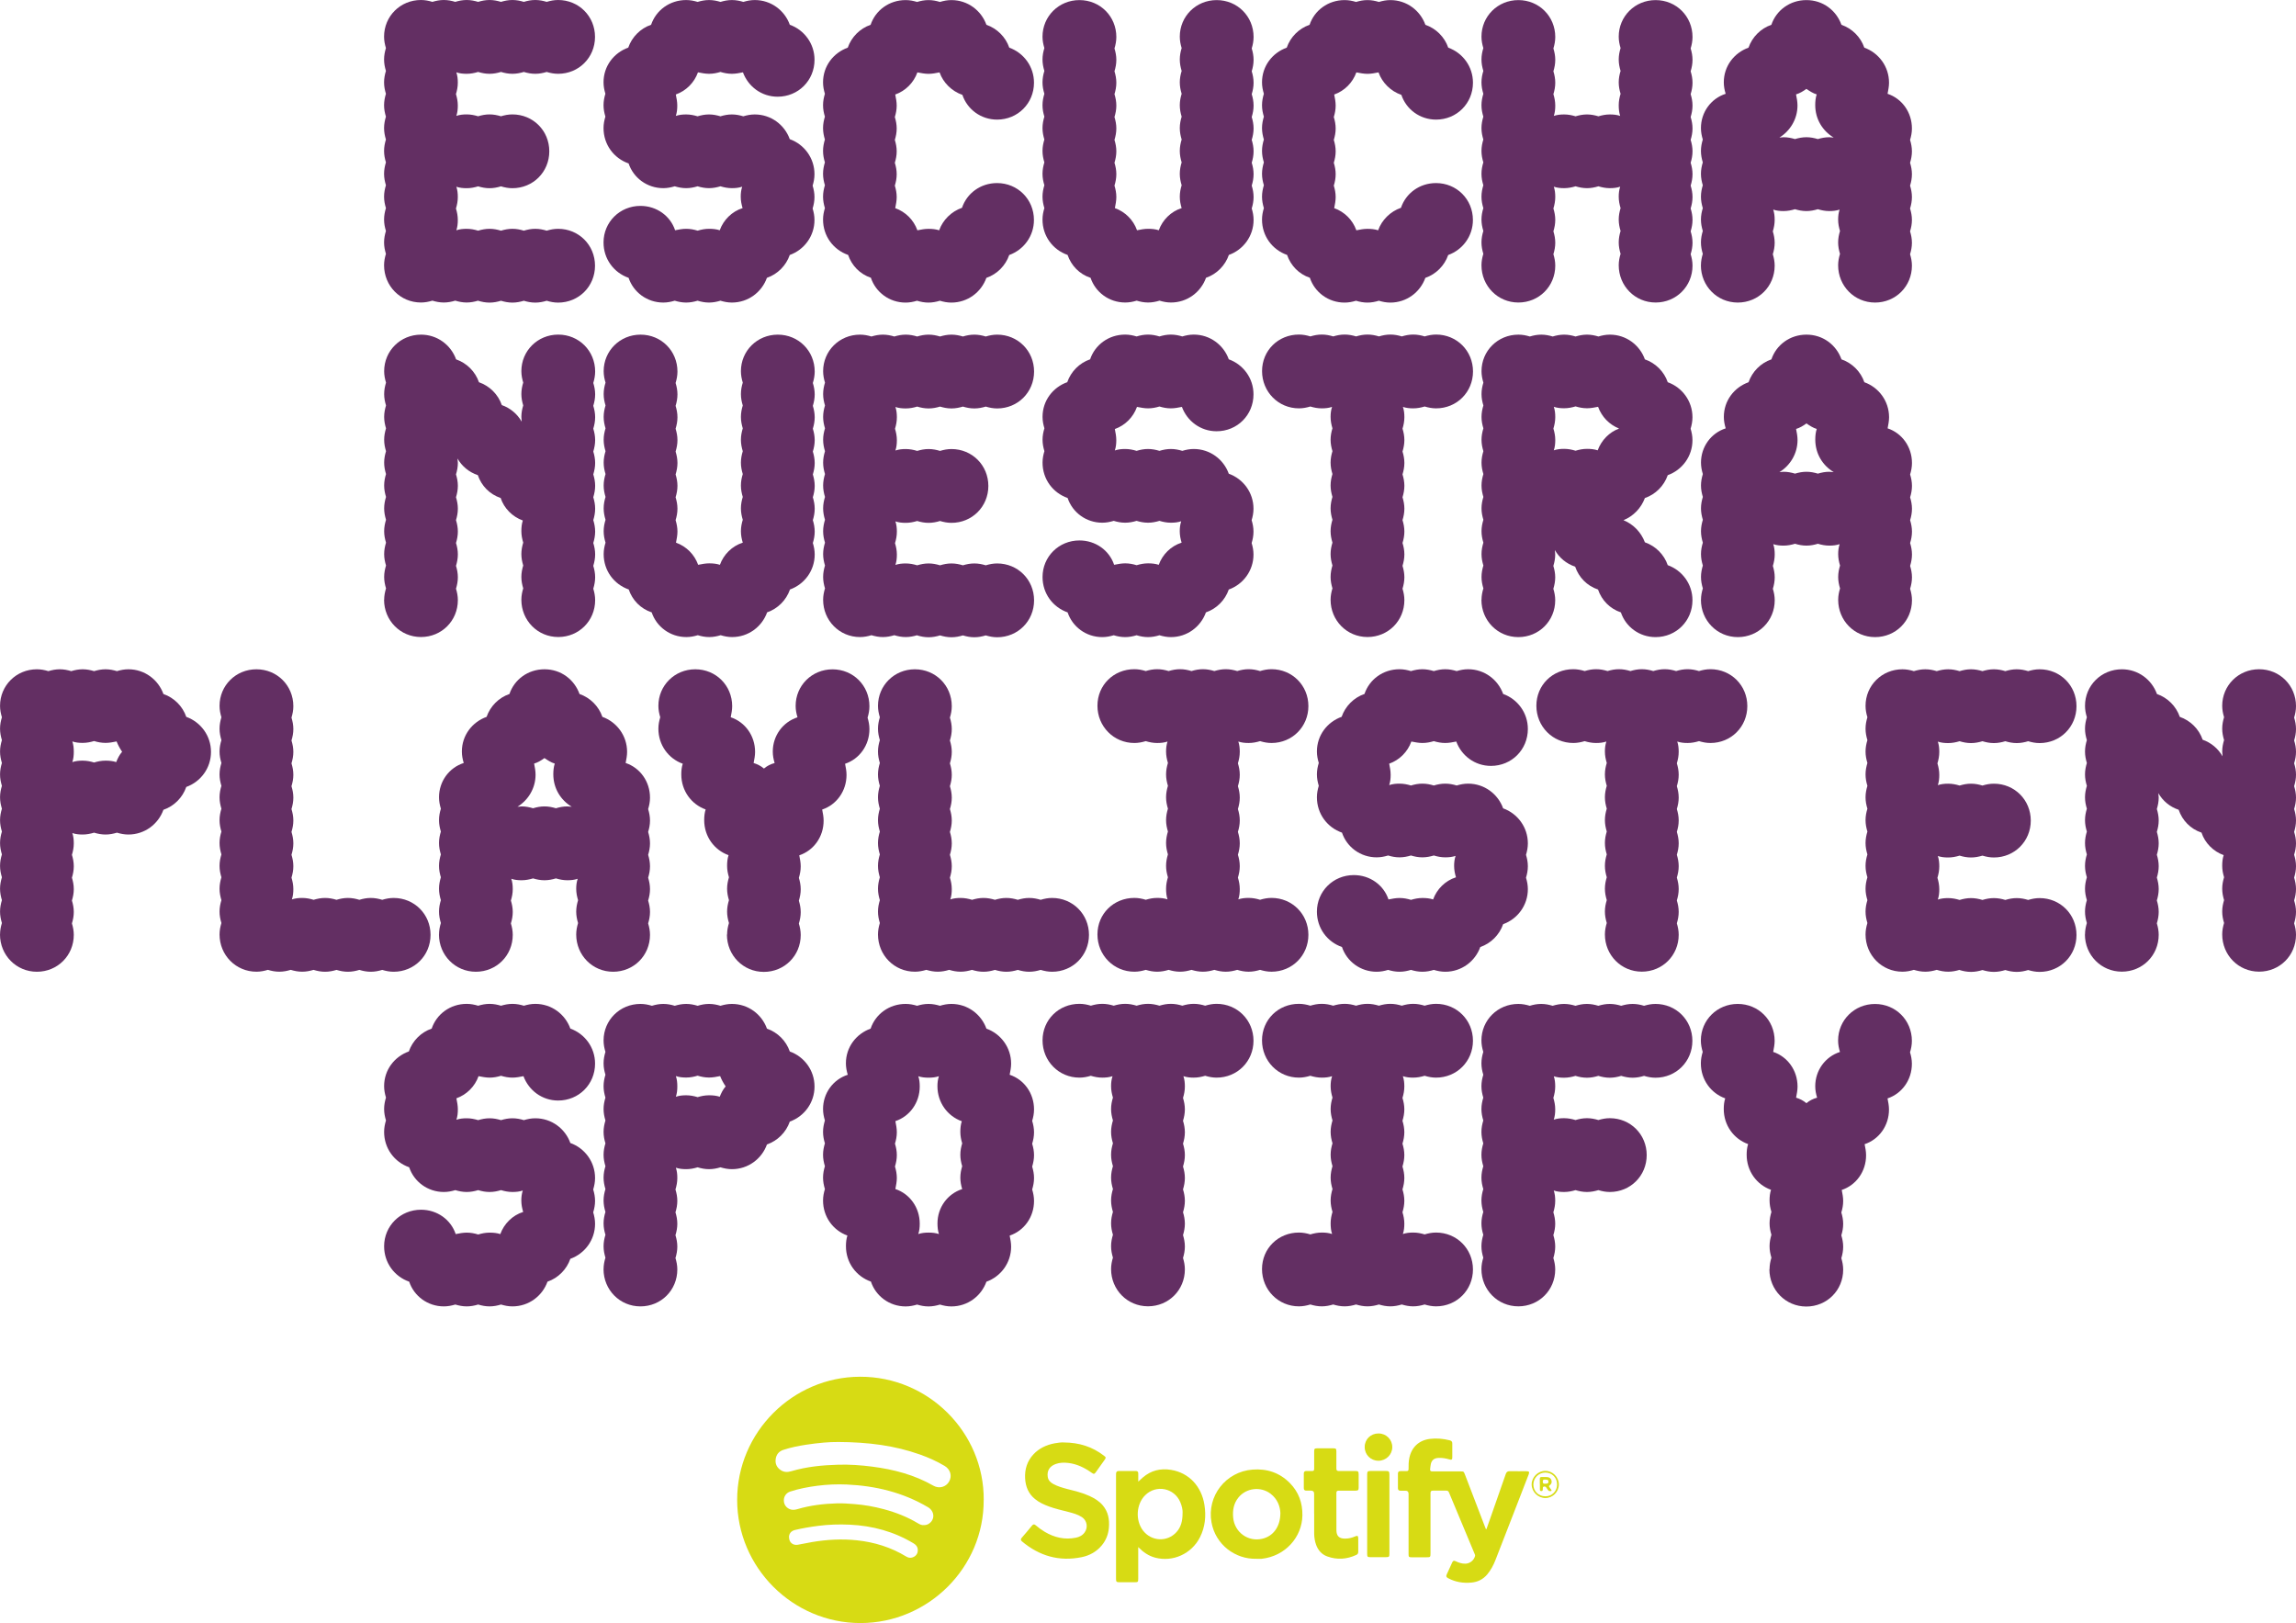 <?xml version="1.0" encoding="UTF-8"?> <svg xmlns="http://www.w3.org/2000/svg" id="Capa_2" data-name="Capa 2" viewBox="0 0 520.27 367.74"><defs><style> .cls-1 { fill: #d7db14; } .cls-2 { fill: #632f63; } </style></defs><g id="Capa_1-2" data-name="Capa 1"><g id="Capa_1-2" data-name="Capa 1-2"><g><g><g><path class="cls-2" d="M108.34,68.12c-.84,.25-1.67,.42-2.59,.42s-1.75-.17-2.59-.42c-.84,.25-1.67,.42-2.59,.42s-1.76-.17-2.59-.42c-.84,.25-1.67,.42-2.59,.42-4.68,0-8.36-3.76-8.36-8.44,0-.92,.17-1.75,.42-2.59-.25-.84-.42-1.67-.42-2.59s.17-1.75,.42-2.59c-.25-.84-.42-1.67-.42-2.59s.17-1.75,.42-2.59c-.25-.84-.42-1.67-.42-2.59s.17-1.76,.42-2.59c-.25-.84-.42-1.67-.42-2.59s.17-1.76,.42-2.59c-.25-.84-.42-1.67-.42-2.59s.17-1.76,.42-2.59c-.25-.84-.42-1.67-.42-2.59s.17-1.75,.42-2.59c-.25-.84-.42-1.67-.42-2.59s.17-1.75,.42-2.59c-.25-.84-.42-1.67-.42-2.59s.17-1.76,.42-2.59c-.25-.84-.42-1.67-.42-2.59s.17-1.76,.42-2.59c-.25-.84-.42-1.67-.42-2.59,0-4.62,3.68-8.3,8.36-8.3,.92,0,1.75,.17,2.59,.42,.84-.25,1.67-.42,2.59-.42s1.76,.17,2.59,.42c.84-.25,1.67-.42,2.59-.42s1.75,.17,2.59,.42c.84-.25,1.67-.42,2.59-.42s1.75,.17,2.59,.42c.84-.25,1.67-.42,2.59-.42s1.76,.17,2.59,.42c.84-.25,1.67-.42,2.59-.42s1.75,.17,2.59,.42c.84-.25,1.67-.42,2.59-.42,4.68,0,8.36,3.68,8.36,8.36s-3.68,8.36-8.36,8.36c-.92,0-1.76-.17-2.59-.42-.84,.25-1.67,.42-2.59,.42s-1.76-.17-2.59-.42c-.84,.25-1.67,.42-2.59,.42s-1.75-.17-2.59-.42c-.84,.25-1.67,.42-2.59,.42s-1.76-.17-2.59-.42c-.84,.25-1.67,.42-2.59,.42-.84,0-1.59-.08-2.34-.33,.25,.75,.33,1.5,.33,2.34,0,.92-.17,1.76-.42,2.59,.25,.84,.42,1.67,.42,2.59,0,.84-.08,1.59-.33,2.34,.75-.25,1.5-.33,2.34-.33,.92,0,1.75,.17,2.59,.42,.84-.25,1.67-.42,2.59-.42s1.75,.17,2.59,.42c.84-.25,1.67-.42,2.59-.42,4.68,0,8.36,3.68,8.36,8.36s-3.68,8.36-8.36,8.36c-.92,0-1.75-.17-2.59-.42-.84,.25-1.67,.42-2.59,.42s-1.76-.17-2.59-.42c-.84,.25-1.67,.42-2.59,.42-.84,0-1.59-.08-2.34-.33,.25,.75,.33,1.5,.33,2.34,0,.92-.17,1.76-.42,2.59,.25,.83,.42,1.67,.42,2.59,0,.84-.08,1.59-.33,2.34,.75-.25,1.5-.33,2.34-.33,.92,0,1.75,.17,2.59,.42,.84-.25,1.67-.42,2.59-.42s1.75,.17,2.59,.42c.84-.25,1.67-.42,2.59-.42s1.76,.17,2.59,.42c.84-.25,1.67-.42,2.59-.42s1.75,.17,2.59,.42c.84-.25,1.67-.42,2.59-.42,4.68,0,8.36,3.68,8.36,8.36s-3.68,8.36-8.36,8.36c-.92,0-1.76-.17-2.59-.42-.84,.25-1.67,.42-2.59,.42s-1.76-.17-2.59-.42c-.84,.25-1.67,.42-2.59,.42s-1.75-.17-2.59-.42c-.84,.25-1.67,.42-2.59,.42s-1.76-.17-2.59-.42v-.02Z"></path><path class="cls-2" d="M163.26,16.3c-.84,.25-1.67,.42-2.59,.42-.84,0-1.67-.17-2.51-.33-.84,2.34-2.67,4.18-5.02,5.02,.17,.84,.33,1.67,.33,2.51s-.08,1.59-.33,2.34c.75-.25,1.5-.33,2.34-.33,.92,0,1.75,.17,2.59,.42,.84-.25,1.67-.42,2.59-.42s1.75,.17,2.59,.42c.84-.25,1.67-.42,2.59-.42s1.76,.17,2.59,.42c.84-.25,1.67-.42,2.59-.42,3.68,0,6.77,2.34,7.94,5.6,3.26,1.17,5.6,4.26,5.6,7.94,0,.92-.17,1.76-.42,2.59,.25,.84,.42,1.67,.42,2.59s-.17,1.76-.42,2.59c.25,.83,.42,1.67,.42,2.59,0,3.68-2.34,6.77-5.6,7.94-.84,2.42-2.76,4.35-5.18,5.18-1.17,3.26-4.26,5.6-7.94,5.6-.92,0-1.75-.17-2.59-.42-.84,.25-1.67,.42-2.59,.42s-1.76-.17-2.59-.42c-.84,.25-1.67,.42-2.59,.42s-1.75-.17-2.59-.42c-.84,.25-1.67,.42-2.59,.42-3.68,0-6.77-2.34-7.86-5.6-3.34-1.17-5.68-4.26-5.68-8.02,0-4.6,3.68-8.28,8.36-8.28,3.68,0,6.77,2.26,7.86,5.52,.84-.17,1.67-.33,2.51-.33,.92,0,1.75,.17,2.59,.42,.84-.25,1.67-.42,2.59-.42,.84,0,1.67,.08,2.42,.33,.84-2.34,2.76-4.26,5.18-5.02-.25-.84-.42-1.67-.42-2.59,0-.75,.08-1.5,.33-2.26-.75,.25-1.5,.33-2.34,.33-.92,0-1.75-.17-2.59-.42-.84,.25-1.67,.42-2.59,.42s-1.76-.17-2.59-.42c-.84,.25-1.67,.42-2.59,.42s-1.75-.17-2.59-.42c-.84,.25-1.67,.42-2.59,.42-3.68,0-6.77-2.34-7.86-5.6-3.34-1.17-5.68-4.26-5.68-8.02,0-.92,.17-1.75,.42-2.59-.25-.84-.42-1.67-.42-2.59s.17-1.75,.42-2.59c-.25-.84-.42-1.67-.42-2.59,0-3.68,2.34-6.69,5.6-7.86,.84-2.42,2.76-4.35,5.18-5.18C148.64,2.35,151.73,.01,155.49,.01c.92,0,1.75,.17,2.59,.42,.84-.25,1.67-.42,2.59-.42s1.75,.17,2.59,.42c.84-.25,1.67-.42,2.59-.42s1.76,.17,2.59,.42c.84-.25,1.67-.42,2.59-.42,3.68,0,6.77,2.34,7.94,5.6,3.26,1.17,5.6,4.26,5.6,7.94,0,4.68-3.68,8.36-8.36,8.36-3.68,0-6.69-2.34-7.86-5.52-.84,.17-1.67,.33-2.51,.33-.92,0-1.75-.17-2.59-.42h.02Z"></path><path class="cls-2" d="M197.36,62.94c-2.51-.84-4.35-2.76-5.18-5.18-3.34-1.17-5.68-4.26-5.68-8.02,0-.92,.17-1.75,.42-2.59-.25-.84-.42-1.67-.42-2.59s.17-1.76,.42-2.59c-.25-.84-.42-1.67-.42-2.59s.17-1.76,.42-2.59c-.25-.84-.42-1.67-.42-2.59s.17-1.76,.42-2.59c-.25-.84-.42-1.67-.42-2.59s.17-1.75,.42-2.59c-.25-.84-.42-1.67-.42-2.59s.17-1.75,.42-2.59c-.25-.84-.42-1.67-.42-2.59,0-3.68,2.34-6.69,5.6-7.86,.84-2.42,2.76-4.35,5.18-5.18,1.09-3.26,4.18-5.6,7.94-5.6,.92,0,1.75,.17,2.59,.42,.84-.25,1.67-.42,2.59-.42s1.75,.17,2.59,.42c.84-.25,1.67-.42,2.59-.42,3.68,0,6.77,2.34,7.94,5.6,2.42,.84,4.35,2.76,5.18,5.18,3.26,1.17,5.6,4.26,5.6,7.94,0,4.68-3.68,8.36-8.36,8.36-3.68,0-6.77-2.34-7.86-5.6-2.42-.84-4.35-2.76-5.18-5.1-.83,.17-1.67,.33-2.51,.33s-1.67-.17-2.51-.33c-.84,2.34-2.67,4.18-5.02,5.02,.17,.84,.33,1.67,.33,2.51,0,.92-.17,1.75-.42,2.59,.25,.84,.42,1.67,.42,2.59s-.17,1.75-.42,2.59c.25,.84,.42,1.67,.42,2.59s-.17,1.75-.42,2.59c.25,.84,.42,1.67,.42,2.59s-.17,1.76-.42,2.59c.25,.84,.42,1.67,.42,2.59,0,.84-.17,1.67-.33,2.51,2.34,.84,4.18,2.67,5.02,5.02,.84-.17,1.67-.33,2.51-.33s1.67,.08,2.42,.33c.84-2.34,2.76-4.26,5.18-5.1,1.09-3.26,4.18-5.6,7.94-5.6,4.68,0,8.36,3.68,8.36,8.36,0,3.68-2.34,6.77-5.6,7.94-.84,2.42-2.76,4.35-5.18,5.18-1.17,3.26-4.26,5.6-7.94,5.6-.92,0-1.75-.17-2.59-.42-.84,.25-1.67,.42-2.59,.42s-1.76-.17-2.59-.42c-.84,.25-1.67,.42-2.59,.42-3.68,0-6.77-2.34-7.86-5.6v-.02Z"></path><path class="cls-2" d="M247.09,62.94c-2.51-.84-4.35-2.76-5.18-5.18-3.34-1.17-5.68-4.26-5.68-8.02,0-.92,.17-1.75,.42-2.59-.25-.84-.42-1.67-.42-2.59s.17-1.76,.42-2.59c-.25-.84-.42-1.67-.42-2.59s.17-1.76,.42-2.59c-.25-.84-.42-1.67-.42-2.59s.17-1.76,.42-2.59c-.25-.84-.42-1.67-.42-2.59s.17-1.75,.42-2.59c-.25-.84-.42-1.67-.42-2.59s.17-1.75,.42-2.59c-.25-.84-.42-1.67-.42-2.59s.17-1.76,.42-2.59c-.25-.84-.42-1.67-.42-2.59s.17-1.76,.42-2.59c-.25-.84-.42-1.67-.42-2.59C236.24,3.7,239.92,.02,244.6,.02s8.36,3.68,8.36,8.36c0,.92-.17,1.76-.42,2.59,.25,.84,.42,1.67,.42,2.59s-.17,1.76-.42,2.59c.25,.84,.42,1.67,.42,2.59s-.17,1.76-.42,2.59c.25,.84,.42,1.67,.42,2.59s-.17,1.75-.42,2.59c.25,.84,.42,1.67,.42,2.59s-.17,1.75-.42,2.59c.25,.84,.42,1.67,.42,2.59s-.17,1.75-.42,2.59c.25,.84,.42,1.67,.42,2.59s-.17,1.76-.42,2.59c.25,.84,.42,1.67,.42,2.59,0,.84-.17,1.67-.33,2.51,2.34,.84,4.18,2.67,5.02,5.02,.84-.17,1.67-.33,2.51-.33s1.67,.08,2.42,.33c.84-2.34,2.76-4.26,5.18-5.02-.25-.84-.42-1.67-.42-2.59s.17-1.76,.42-2.59c-.25-.84-.42-1.67-.42-2.59s.17-1.76,.42-2.59c-.25-.84-.42-1.67-.42-2.59s.17-1.76,.42-2.59c-.25-.84-.42-1.67-.42-2.59s.17-1.75,.42-2.59c-.25-.84-.42-1.67-.42-2.59s.17-1.75,.42-2.59c-.25-.84-.42-1.67-.42-2.59s.17-1.76,.42-2.59c-.25-.84-.42-1.67-.42-2.59s.17-1.76,.42-2.59c-.25-.84-.42-1.67-.42-2.59,0-4.6,3.68-8.28,8.36-8.28s8.36,3.68,8.36,8.36c0,.92-.17,1.76-.42,2.59,.25,.84,.42,1.67,.42,2.59s-.17,1.76-.42,2.59c.25,.84,.42,1.67,.42,2.59s-.17,1.76-.42,2.59c.25,.84,.42,1.67,.42,2.59s-.17,1.75-.42,2.59c.25,.84,.42,1.67,.42,2.59s-.17,1.75-.42,2.59c.25,.84,.42,1.67,.42,2.59s-.17,1.75-.42,2.59c.25,.84,.42,1.67,.42,2.59s-.17,1.76-.42,2.59c.25,.84,.42,1.67,.42,2.59s-.17,1.76-.42,2.59c.25,.83,.42,1.67,.42,2.59,0,3.68-2.34,6.77-5.6,7.94-.84,2.42-2.76,4.35-5.18,5.18-1.17,3.26-4.26,5.6-7.94,5.6-.92,0-1.75-.17-2.59-.42-.84,.25-1.67,.42-2.59,.42s-1.76-.17-2.59-.42c-.84,.25-1.67,.42-2.59,.42-3.68,0-6.77-2.34-7.86-5.6h-.02Z"></path><path class="cls-2" d="M296.83,62.94c-2.51-.84-4.35-2.76-5.18-5.18-3.34-1.17-5.68-4.26-5.68-8.02,0-.92,.17-1.75,.42-2.59-.25-.84-.42-1.67-.42-2.59s.17-1.76,.42-2.59c-.25-.84-.42-1.67-.42-2.59s.17-1.76,.42-2.59c-.25-.84-.42-1.67-.42-2.59s.17-1.76,.42-2.59c-.25-.84-.42-1.67-.42-2.59s.17-1.75,.42-2.59c-.25-.84-.42-1.67-.42-2.59s.17-1.75,.42-2.59c-.25-.84-.42-1.67-.42-2.59,0-3.68,2.34-6.69,5.6-7.86,.84-2.42,2.76-4.35,5.18-5.18,1.09-3.26,4.18-5.6,7.94-5.6,.92,0,1.75,.17,2.59,.42,.84-.25,1.67-.42,2.59-.42s1.75,.17,2.59,.42c.84-.25,1.67-.42,2.59-.42,3.68,0,6.77,2.34,7.94,5.6,2.42,.84,4.35,2.76,5.18,5.18,3.26,1.17,5.6,4.26,5.6,7.94,0,4.68-3.68,8.36-8.36,8.36-3.68,0-6.77-2.34-7.86-5.6-2.42-.84-4.35-2.76-5.18-5.1-.83,.17-1.67,.33-2.51,.33s-1.67-.17-2.51-.33c-.84,2.34-2.67,4.18-5.02,5.02,.17,.84,.33,1.67,.33,2.51,0,.92-.17,1.75-.42,2.59,.25,.84,.42,1.67,.42,2.59s-.17,1.75-.42,2.59c.25,.84,.42,1.67,.42,2.59s-.17,1.75-.42,2.59c.25,.84,.42,1.67,.42,2.59s-.17,1.76-.42,2.59c.25,.84,.42,1.67,.42,2.59,0,.84-.17,1.67-.33,2.51,2.34,.84,4.18,2.67,5.02,5.02,.84-.17,1.67-.33,2.51-.33s1.67,.08,2.42,.33c.84-2.34,2.76-4.26,5.18-5.1,1.09-3.26,4.18-5.6,7.94-5.6,4.68,0,8.36,3.68,8.36,8.36,0,3.68-2.34,6.77-5.6,7.94-.84,2.42-2.76,4.35-5.18,5.18-1.17,3.26-4.26,5.6-7.94,5.6-.92,0-1.75-.17-2.59-.42-.84,.25-1.67,.42-2.59,.42s-1.76-.17-2.59-.42c-.84,.25-1.67,.42-2.59,.42-3.68,0-6.77-2.34-7.86-5.6v-.02Z"></path><path class="cls-2" d="M335.7,60.1c0-.92,.17-1.75,.42-2.59-.25-.84-.42-1.67-.42-2.59s.17-1.75,.42-2.59c-.25-.84-.42-1.67-.42-2.59s.17-1.75,.42-2.59c-.25-.84-.42-1.67-.42-2.59s.17-1.76,.42-2.59c-.25-.84-.42-1.67-.42-2.59s.17-1.76,.42-2.59c-.25-.84-.42-1.67-.42-2.59s.17-1.76,.42-2.59c-.25-.84-.42-1.67-.42-2.59s.17-1.75,.42-2.59c-.25-.84-.42-1.67-.42-2.59s.17-1.75,.42-2.59c-.25-.84-.42-1.67-.42-2.59s.17-1.76,.42-2.59c-.25-.84-.42-1.67-.42-2.59s.17-1.76,.42-2.59c-.25-.84-.42-1.67-.42-2.59,0-4.6,3.68-8.28,8.36-8.28s8.36,3.68,8.36,8.36c0,.92-.17,1.76-.42,2.59,.25,.84,.42,1.67,.42,2.59s-.17,1.76-.42,2.59c.25,.84,.42,1.67,.42,2.59s-.17,1.76-.42,2.59c.25,.84,.42,1.67,.42,2.59,0,.84-.08,1.59-.33,2.34,.75-.25,1.5-.33,2.34-.33,.92,0,1.75,.17,2.59,.42,.84-.25,1.67-.42,2.59-.42s1.75,.17,2.59,.42c.84-.25,1.67-.42,2.59-.42,.84,0,1.59,.08,2.34,.33-.25-.75-.33-1.59-.33-2.42,0-.92,.17-1.75,.42-2.59-.25-.84-.42-1.67-.42-2.59s.17-1.76,.42-2.59c-.25-.84-.42-1.67-.42-2.59s.17-1.76,.42-2.59c-.25-.84-.42-1.67-.42-2.59,0-4.6,3.68-8.28,8.36-8.28s8.36,3.68,8.36,8.36c0,.92-.17,1.76-.42,2.59,.25,.84,.42,1.67,.42,2.59s-.17,1.76-.42,2.59c.25,.84,.42,1.67,.42,2.59s-.17,1.76-.42,2.59c.25,.84,.42,1.67,.42,2.59s-.17,1.75-.42,2.59c.25,.84,.42,1.67,.42,2.59s-.17,1.75-.42,2.59c.25,.84,.42,1.67,.42,2.59s-.17,1.75-.42,2.59c.25,.84,.42,1.67,.42,2.59s-.17,1.76-.42,2.59c.25,.84,.42,1.67,.42,2.59s-.17,1.76-.42,2.59c.25,.83,.42,1.67,.42,2.59s-.17,1.75-.42,2.59c.25,.84,.42,1.67,.42,2.59s-.17,1.75-.42,2.59c.25,.84,.42,1.67,.42,2.59,0,4.68-3.68,8.36-8.36,8.36s-8.36-3.76-8.36-8.44c0-.92,.17-1.75,.42-2.59-.25-.84-.42-1.67-.42-2.59s.17-1.75,.42-2.59c-.25-.84-.42-1.67-.42-2.59s.17-1.75,.42-2.59c-.25-.84-.42-1.67-.42-2.59,0-.75,.08-1.5,.33-2.26-.75,.25-1.5,.33-2.34,.33-.92,0-1.75-.17-2.59-.42-.84,.25-1.67,.42-2.59,.42s-1.76-.17-2.59-.42c-.84,.25-1.67,.42-2.59,.42-.84,0-1.59-.08-2.34-.33,.25,.75,.33,1.5,.33,2.34,0,.92-.17,1.76-.42,2.59,.25,.83,.42,1.67,.42,2.59s-.17,1.75-.42,2.59c.25,.84,.42,1.67,.42,2.59s-.17,1.75-.42,2.59c.25,.84,.42,1.67,.42,2.59,0,4.68-3.68,8.36-8.36,8.36s-8.36-3.76-8.36-8.44h0Z"></path><path class="cls-2" d="M385.43,60.1c0-.92,.17-1.75,.42-2.59-.25-.84-.42-1.67-.42-2.59s.17-1.75,.42-2.59c-.25-.84-.42-1.67-.42-2.59s.17-1.75,.42-2.59c-.25-.84-.42-1.67-.42-2.59s.17-1.76,.42-2.59c-.25-.84-.42-1.67-.42-2.59s.17-1.76,.42-2.59c-.25-.84-.42-1.67-.42-2.59s.17-1.76,.42-2.59c-.25-.84-.42-1.67-.42-2.59,0-3.59,2.26-6.69,5.6-7.77-.25-.84-.42-1.67-.42-2.59,0-3.68,2.34-6.69,5.6-7.86,.84-2.42,2.76-4.35,5.18-5.18,1.09-3.26,4.18-5.6,7.94-5.6s6.77,2.34,7.94,5.6c2.42,.84,4.35,2.76,5.18,5.18,3.26,1.17,5.6,4.26,5.6,7.94,0,.84-.17,1.67-.33,2.51,3.26,1.09,5.52,4.18,5.52,7.86,0,.92-.17,1.75-.42,2.59,.25,.84,.42,1.67,.42,2.59s-.17,1.75-.42,2.59c.25,.84,.42,1.67,.42,2.59s-.17,1.76-.42,2.59c.25,.84,.42,1.67,.42,2.59s-.17,1.76-.42,2.59c.25,.83,.42,1.67,.42,2.59s-.17,1.75-.42,2.59c.25,.84,.42,1.67,.42,2.59s-.17,1.75-.42,2.59c.25,.84,.42,1.67,.42,2.59,0,4.68-3.68,8.36-8.36,8.36s-8.36-3.76-8.36-8.44c0-.92,.17-1.75,.42-2.59-.25-.84-.42-1.67-.42-2.59s.17-1.75,.42-2.59c-.25-.84-.42-1.67-.42-2.59,0-.75,.08-1.5,.33-2.26-.75,.25-1.5,.33-2.34,.33-.92,0-1.75-.17-2.59-.42-.84,.25-1.67,.42-2.59,.42s-1.76-.17-2.59-.42c-.84,.25-1.67,.42-2.59,.42-.84,0-1.59-.08-2.34-.33,.25,.75,.33,1.5,.33,2.34,0,.92-.17,1.75-.42,2.59,.25,.84,.42,1.67,.42,2.59s-.17,1.75-.42,2.59c.25,.84,.42,1.67,.42,2.59,0,4.68-3.68,8.36-8.36,8.36s-8.36-3.76-8.36-8.44h0Zm18.72-29.01c.92,0,1.75,.17,2.59,.42,.84-.25,1.67-.42,2.59-.42s1.75,.17,2.59,.42c.84-.25,1.67-.42,2.59-.42l1,.08c-2.51-1.5-4.18-4.18-4.18-7.36,0-.84,.08-1.67,.33-2.42-.84-.25-1.59-.75-2.34-1.25-.67,.5-1.5,1-2.34,1.25,.17,.84,.33,1.67,.33,2.51,0,3.09-1.67,5.77-4.1,7.27l.92-.08h.02Z"></path></g><g><path class="cls-2" d="M87.05,135.9c0-.92,.17-1.75,.42-2.59-.25-.84-.42-1.67-.42-2.59s.17-1.75,.42-2.59c-.25-.84-.42-1.67-.42-2.59s.17-1.75,.42-2.59c-.25-.84-.42-1.67-.42-2.59s.17-1.76,.42-2.59c-.25-.84-.42-1.67-.42-2.59s.17-1.76,.42-2.59c-.25-.84-.42-1.67-.42-2.59s.17-1.76,.42-2.59c-.25-.84-.42-1.67-.42-2.59s.17-1.75,.42-2.59c-.25-.84-.42-1.67-.42-2.59s.17-1.75,.42-2.59c-.25-.84-.42-1.67-.42-2.59s.17-1.76,.42-2.59c-.25-.84-.42-1.67-.42-2.59s.17-1.76,.42-2.59c-.25-.84-.42-1.67-.42-2.59,0-4.6,3.68-8.28,8.36-8.28,3.68,0,6.77,2.34,7.94,5.6,2.42,.84,4.35,2.76,5.18,5.18,2.42,.84,4.35,2.76,5.18,5.18,1.92,.67,3.51,2.01,4.51,3.76l-.08-1.09c0-.92,.17-1.76,.42-2.59-.25-.84-.42-1.67-.42-2.59s.17-1.76,.42-2.59c-.25-.84-.42-1.67-.42-2.59,0-4.6,3.68-8.28,8.36-8.28s8.36,3.68,8.36,8.36c0,.92-.17,1.76-.42,2.59,.25,.84,.42,1.67,.42,2.59s-.17,1.76-.42,2.59c.25,.84,.42,1.67,.42,2.59s-.17,1.76-.42,2.59c.25,.84,.42,1.67,.42,2.59s-.17,1.75-.42,2.59c.25,.84,.42,1.67,.42,2.59s-.17,1.75-.42,2.59c.25,.84,.42,1.67,.42,2.59s-.17,1.75-.42,2.59c.25,.84,.42,1.67,.42,2.59s-.17,1.76-.42,2.59c.25,.84,.42,1.67,.42,2.59s-.17,1.76-.42,2.59c.25,.83,.42,1.67,.42,2.59s-.17,1.75-.42,2.59c.25,.84,.42,1.67,.42,2.59s-.17,1.75-.42,2.59c.25,.84,.42,1.67,.42,2.59,0,4.68-3.68,8.36-8.36,8.36s-8.36-3.76-8.36-8.44c0-.92,.17-1.75,.42-2.59-.25-.84-.42-1.67-.42-2.59s.17-1.75,.42-2.59c-.25-.84-.42-1.67-.42-2.59s.17-1.75,.42-2.59c-.25-.84-.42-1.67-.42-2.59,0-.84,.08-1.67,.33-2.42-2.34-.84-4.26-2.76-5.02-5.1-2.51-.84-4.35-2.76-5.18-5.18-2.01-.67-3.59-2.01-4.6-3.76l.08,1c0,.92-.17,1.75-.42,2.59,.25,.84,.42,1.67,.42,2.59s-.17,1.75-.42,2.59c.25,.84,.42,1.67,.42,2.59s-.17,1.76-.42,2.59c.25,.84,.42,1.67,.42,2.59s-.17,1.76-.42,2.59c.25,.83,.42,1.67,.42,2.59s-.17,1.75-.42,2.59c.25,.84,.42,1.67,.42,2.59s-.17,1.75-.42,2.59c.25,.84,.42,1.67,.42,2.59,0,4.68-3.68,8.36-8.36,8.36s-8.36-3.76-8.36-8.44h.02Z"></path><path class="cls-2" d="M147.65,138.74c-2.51-.84-4.35-2.76-5.18-5.18-3.34-1.17-5.68-4.26-5.68-8.02,0-.92,.17-1.75,.42-2.59-.25-.84-.42-1.67-.42-2.59s.17-1.76,.42-2.59c-.25-.84-.42-1.67-.42-2.59s.17-1.76,.42-2.59c-.25-.84-.42-1.67-.42-2.59s.17-1.76,.42-2.59c-.25-.84-.42-1.67-.42-2.59s.17-1.75,.42-2.59c-.25-.84-.42-1.67-.42-2.59s.17-1.75,.42-2.59c-.25-.84-.42-1.67-.42-2.59s.17-1.76,.42-2.59c-.25-.84-.42-1.67-.42-2.59s.17-1.76,.42-2.59c-.25-.84-.42-1.67-.42-2.59,0-4.6,3.68-8.28,8.36-8.28s8.36,3.68,8.36,8.36c0,.92-.17,1.76-.42,2.59,.25,.84,.42,1.67,.42,2.59s-.17,1.76-.42,2.59c.25,.84,.42,1.67,.42,2.59s-.17,1.76-.42,2.59c.25,.84,.42,1.67,.42,2.59s-.17,1.75-.42,2.59c.25,.84,.42,1.67,.42,2.59s-.17,1.75-.42,2.59c.25,.84,.42,1.67,.42,2.59s-.17,1.75-.42,2.59c.25,.84,.42,1.67,.42,2.59s-.17,1.76-.42,2.59c.25,.84,.42,1.67,.42,2.59,0,.84-.17,1.67-.33,2.51,2.34,.84,4.18,2.67,5.02,5.02,.84-.17,1.67-.33,2.51-.33s1.67,.08,2.42,.33c.84-2.34,2.76-4.26,5.18-5.02-.25-.84-.42-1.67-.42-2.59s.17-1.76,.42-2.59c-.25-.84-.42-1.67-.42-2.59s.17-1.76,.42-2.59c-.25-.84-.42-1.67-.42-2.59s.17-1.76,.42-2.59c-.25-.84-.42-1.67-.42-2.59s.17-1.75,.42-2.59c-.25-.84-.42-1.67-.42-2.59s.17-1.75,.42-2.59c-.25-.84-.42-1.67-.42-2.59s.17-1.76,.42-2.59c-.25-.84-.42-1.67-.42-2.59s.17-1.76,.42-2.59c-.25-.84-.42-1.67-.42-2.59,0-4.6,3.68-8.28,8.36-8.28s8.36,3.68,8.36,8.36c0,.92-.17,1.76-.42,2.59,.25,.84,.42,1.67,.42,2.59s-.17,1.76-.42,2.59c.25,.84,.42,1.67,.42,2.59s-.17,1.76-.42,2.59c.25,.84,.42,1.67,.42,2.59s-.17,1.75-.42,2.59c.25,.84,.42,1.67,.42,2.59s-.17,1.75-.42,2.59c.25,.84,.42,1.67,.42,2.59s-.17,1.75-.42,2.59c.25,.84,.42,1.67,.42,2.59s-.17,1.76-.42,2.59c.25,.84,.42,1.67,.42,2.59s-.17,1.76-.42,2.59c.25,.83,.42,1.67,.42,2.59,0,3.68-2.34,6.77-5.6,7.94-.84,2.42-2.76,4.35-5.18,5.18-1.17,3.26-4.26,5.6-7.94,5.6-.92,0-1.75-.17-2.59-.42-.84,.25-1.67,.42-2.59,.42s-1.76-.17-2.59-.42c-.84,.25-1.67,.42-2.59,.42-3.68,0-6.77-2.34-7.86-5.6h-.02Z"></path><path class="cls-2" d="M207.83,143.92c-.84,.25-1.67,.42-2.59,.42s-1.76-.17-2.59-.42c-.84,.25-1.67,.42-2.59,.42s-1.75-.17-2.59-.42c-.84,.25-1.67,.42-2.59,.42-4.68,0-8.36-3.76-8.36-8.44,0-.92,.17-1.75,.42-2.59-.25-.84-.42-1.67-.42-2.59s.17-1.75,.42-2.59c-.25-.84-.42-1.67-.42-2.59s.17-1.75,.42-2.59c-.25-.84-.42-1.67-.42-2.59s.17-1.76,.42-2.59c-.25-.84-.42-1.67-.42-2.59s.17-1.76,.42-2.59c-.25-.84-.42-1.67-.42-2.59s.17-1.76,.42-2.59c-.25-.84-.42-1.67-.42-2.59s.17-1.75,.42-2.59c-.25-.84-.42-1.67-.42-2.59s.17-1.75,.42-2.59c-.25-.84-.42-1.67-.42-2.59s.17-1.76,.42-2.59c-.25-.84-.42-1.67-.42-2.59s.17-1.76,.42-2.59c-.25-.84-.42-1.67-.42-2.59,0-4.6,3.68-8.28,8.36-8.28,.92,0,1.76,.17,2.59,.42,.84-.25,1.67-.42,2.59-.42s1.75,.17,2.59,.42c.84-.25,1.67-.42,2.59-.42s1.75,.17,2.59,.42c.84-.25,1.67-.42,2.59-.42s1.75,.17,2.59,.42c.84-.25,1.67-.42,2.59-.42s1.76,.17,2.59,.42c.84-.25,1.67-.42,2.59-.42s1.76,.17,2.59,.42c.84-.25,1.67-.42,2.59-.42,4.68,0,8.36,3.68,8.36,8.36s-3.68,8.36-8.36,8.36c-.92,0-1.75-.17-2.59-.42-.84,.25-1.67,.42-2.59,.42s-1.75-.17-2.59-.42c-.84,.25-1.67,.42-2.59,.42s-1.75-.17-2.59-.42c-.84,.25-1.67,.42-2.59,.42s-1.76-.17-2.59-.42c-.84,.25-1.67,.42-2.59,.42-.84,0-1.59-.08-2.34-.33,.25,.75,.33,1.5,.33,2.34,0,.92-.17,1.76-.42,2.59,.25,.84,.42,1.67,.42,2.59,0,.84-.08,1.59-.33,2.34,.75-.25,1.5-.33,2.34-.33,.92,0,1.75,.17,2.59,.42,.84-.25,1.67-.42,2.59-.42s1.75,.17,2.59,.42c.84-.25,1.67-.42,2.59-.42,4.68,0,8.36,3.68,8.36,8.36s-3.68,8.36-8.36,8.36c-.92,0-1.75-.17-2.59-.42-.84,.25-1.67,.42-2.59,.42s-1.76-.17-2.59-.42c-.84,.25-1.67,.42-2.59,.42-.84,0-1.59-.08-2.34-.33,.25,.75,.33,1.5,.33,2.34,0,.92-.17,1.76-.42,2.59,.25,.83,.42,1.67,.42,2.59,0,.84-.08,1.59-.33,2.34,.75-.25,1.5-.33,2.34-.33,.92,0,1.75,.17,2.59,.42,.84-.25,1.67-.42,2.59-.42s1.75,.17,2.59,.42c.84-.25,1.67-.42,2.59-.42s1.76,.17,2.59,.42c.84-.25,1.67-.42,2.59-.42s1.76,.17,2.59,.42c.84-.25,1.67-.42,2.59-.42,4.68,0,8.36,3.68,8.36,8.36s-3.68,8.36-8.36,8.36c-.92,0-1.75-.17-2.59-.42-.84,.25-1.67,.42-2.59,.42s-1.75-.17-2.59-.42c-.84,.25-1.67,.42-2.59,.42s-1.75-.17-2.59-.42c-.84,.25-1.67,.42-2.59,.42s-1.76-.17-2.59-.42v-.04Z"></path><path class="cls-2" d="M262.74,92.1c-.84,.25-1.67,.42-2.59,.42-.84,0-1.67-.17-2.51-.33-.84,2.34-2.67,4.18-5.02,5.02,.17,.84,.33,1.67,.33,2.51s-.08,1.59-.33,2.34c.75-.25,1.5-.33,2.34-.33,.92,0,1.75,.17,2.59,.42,.84-.25,1.67-.42,2.59-.42s1.75,.17,2.59,.42c.84-.25,1.67-.42,2.59-.42s1.76,.17,2.59,.42c.84-.25,1.67-.42,2.59-.42,3.68,0,6.77,2.34,7.94,5.6,3.26,1.17,5.6,4.26,5.6,7.94,0,.92-.17,1.76-.42,2.59,.25,.84,.42,1.67,.42,2.59s-.17,1.76-.42,2.59c.25,.83,.42,1.67,.42,2.59,0,3.68-2.34,6.77-5.6,7.94-.84,2.42-2.76,4.35-5.18,5.18-1.17,3.26-4.26,5.6-7.94,5.6-.92,0-1.75-.17-2.59-.42-.84,.25-1.67,.42-2.59,.42s-1.76-.17-2.59-.42c-.84,.25-1.67,.42-2.59,.42s-1.76-.17-2.59-.42c-.84,.25-1.67,.42-2.59,.42-3.68,0-6.77-2.34-7.86-5.6-3.34-1.17-5.68-4.26-5.68-8.02,0-4.6,3.68-8.28,8.36-8.28,3.68,0,6.77,2.26,7.86,5.52,.84-.17,1.67-.33,2.51-.33,.92,0,1.75,.17,2.59,.42,.84-.25,1.67-.42,2.59-.42,.84,0,1.67,.08,2.42,.33,.84-2.34,2.76-4.26,5.18-5.02-.25-.84-.42-1.67-.42-2.59,0-.75,.08-1.5,.33-2.26-.75,.25-1.5,.33-2.34,.33-.92,0-1.75-.17-2.59-.42-.84,.25-1.67,.42-2.59,.42s-1.76-.17-2.59-.42c-.84,.25-1.67,.42-2.59,.42s-1.76-.17-2.59-.42c-.84,.25-1.67,.42-2.59,.42-3.68,0-6.77-2.34-7.86-5.6-3.34-1.17-5.68-4.26-5.68-8.02,0-.92,.17-1.75,.42-2.59-.25-.84-.42-1.67-.42-2.59s.17-1.75,.42-2.59c-.25-.84-.42-1.67-.42-2.59,0-3.68,2.34-6.69,5.6-7.86,.84-2.42,2.76-4.35,5.18-5.18,1.09-3.26,4.18-5.6,7.94-5.6,.92,0,1.75,.17,2.59,.42,.84-.25,1.67-.42,2.59-.42s1.75,.17,2.59,.42c.84-.25,1.67-.42,2.59-.42s1.76,.17,2.59,.42c.84-.25,1.67-.42,2.59-.42,3.68,0,6.77,2.34,7.94,5.6,3.26,1.17,5.6,4.26,5.6,7.94,0,4.68-3.68,8.36-8.36,8.36-3.68,0-6.69-2.34-7.86-5.52-.84,.17-1.67,.33-2.51,.33-.92,0-1.75-.17-2.59-.42h.02Z"></path><path class="cls-2" d="M296.93,92.1c-.84,.25-1.67,.42-2.59,.42-4.68,0-8.36-3.76-8.36-8.44s3.68-8.28,8.36-8.28c.92,0,1.76,.17,2.59,.42,.84-.25,1.67-.42,2.59-.42s1.75,.17,2.59,.42c.84-.25,1.67-.42,2.59-.42s1.75,.17,2.59,.42c.84-.25,1.67-.42,2.59-.42s1.75,.17,2.59,.42c.84-.25,1.67-.42,2.59-.42s1.76,.17,2.59,.42c.84-.25,1.67-.42,2.59-.42s1.76,.17,2.59,.42c.84-.25,1.67-.42,2.59-.42,4.68,0,8.36,3.68,8.36,8.36s-3.68,8.36-8.36,8.36c-.92,0-1.75-.17-2.59-.42-.84,.25-1.67,.42-2.59,.42-.84,0-1.59-.08-2.34-.33,.25,.75,.33,1.5,.33,2.34,0,.92-.17,1.76-.42,2.59,.25,.84,.42,1.67,.42,2.59s-.17,1.75-.42,2.59c.25,.84,.42,1.67,.42,2.59s-.17,1.75-.42,2.59c.25,.84,.42,1.67,.42,2.59s-.17,1.75-.42,2.59c.25,.84,.42,1.67,.42,2.59s-.17,1.76-.42,2.59c.25,.84,.42,1.67,.42,2.59s-.17,1.76-.42,2.59c.25,.83,.42,1.67,.42,2.59s-.17,1.75-.42,2.59c.25,.84,.42,1.67,.42,2.59s-.17,1.75-.42,2.59c.25,.84,.42,1.67,.42,2.59,0,4.68-3.68,8.36-8.36,8.36s-8.36-3.76-8.36-8.44c0-.92,.17-1.75,.42-2.59-.25-.84-.42-1.67-.42-2.59s.17-1.75,.42-2.59c-.25-.84-.42-1.67-.42-2.59s.17-1.75,.42-2.59c-.25-.84-.42-1.67-.42-2.59s.17-1.76,.42-2.59c-.25-.84-.42-1.67-.42-2.59s.17-1.76,.42-2.59c-.25-.84-.42-1.67-.42-2.59s.17-1.76,.42-2.59c-.25-.84-.42-1.67-.42-2.59s.17-1.75,.42-2.59c-.25-.84-.42-1.67-.42-2.59s.17-1.75,.42-2.59c-.25-.84-.42-1.67-.42-2.59,0-.75,.08-1.5,.33-2.26-.75,.25-1.5,.33-2.34,.33-.92,0-1.75-.17-2.59-.42h.02Z"></path><path class="cls-2" d="M335.71,135.9c0-.92,.17-1.75,.42-2.59-.25-.84-.42-1.67-.42-2.59s.17-1.75,.42-2.59c-.25-.84-.42-1.67-.42-2.59s.17-1.75,.42-2.59c-.25-.84-.42-1.67-.42-2.59s.17-1.76,.42-2.59c-.25-.84-.42-1.67-.42-2.59s.17-1.76,.42-2.59c-.25-.84-.42-1.67-.42-2.59s.17-1.76,.42-2.59c-.25-.84-.42-1.67-.42-2.59s.17-1.75,.42-2.59c-.25-.84-.42-1.67-.42-2.59s.17-1.75,.42-2.59c-.25-.84-.42-1.67-.42-2.59s.17-1.76,.42-2.59c-.25-.84-.42-1.67-.42-2.59s.17-1.76,.42-2.59c-.25-.84-.42-1.67-.42-2.59,0-4.6,3.68-8.28,8.36-8.28,.92,0,1.76,.17,2.59,.42,.84-.25,1.67-.42,2.59-.42s1.75,.17,2.59,.42c.84-.25,1.67-.42,2.59-.42s1.75,.17,2.59,.42c.84-.25,1.67-.42,2.59-.42s1.75,.17,2.59,.42c.84-.25,1.67-.42,2.59-.42,3.68,0,6.77,2.34,7.94,5.6,2.42,.84,4.35,2.76,5.18,5.18,3.26,1.17,5.6,4.26,5.6,7.94,0,.92-.17,1.76-.42,2.59,.25,.84,.42,1.67,.42,2.59,0,3.68-2.34,6.77-5.6,7.94-.84,2.42-2.76,4.35-5.18,5.18-.84,2.26-2.59,4.1-4.85,5.02,2.26,.92,4.01,2.76,4.85,5.01,2.42,.84,4.35,2.76,5.18,5.18,3.26,1.17,5.6,4.26,5.6,7.94,0,4.68-3.68,8.36-8.36,8.36-3.68,0-6.77-2.34-7.86-5.6-2.51-.84-4.35-2.76-5.18-5.18-2.51-.84-4.35-2.76-5.18-5.18-2.01-.67-3.59-2.01-4.6-3.76l.08,1c0,.92-.17,1.75-.42,2.59,.25,.84,.42,1.67,.42,2.59s-.17,1.75-.42,2.59c.25,.84,.42,1.67,.42,2.59,0,4.68-3.68,8.36-8.36,8.36s-8.36-3.76-8.36-8.44h.02Zm16.38-43.73c.25,.75,.33,1.5,.33,2.34,0,.92-.17,1.76-.42,2.59,.25,.84,.42,1.67,.42,2.59,0,.84-.08,1.59-.33,2.34,.75-.25,1.5-.33,2.34-.33,.92,0,1.75,.17,2.59,.42,.84-.25,1.67-.42,2.59-.42,.84,0,1.67,.08,2.42,.33,.84-2.26,2.59-4.1,4.85-4.93-2.26-.92-3.93-2.67-4.76-4.93-.83,.17-1.67,.33-2.51,.33-.92,0-1.76-.17-2.59-.42-.84,.25-1.67,.42-2.59,.42-.84,0-1.59-.08-2.34-.33h0Z"></path><path class="cls-2" d="M385.44,135.9c0-.92,.17-1.75,.42-2.59-.25-.84-.42-1.67-.42-2.59s.17-1.75,.42-2.59c-.25-.84-.42-1.67-.42-2.59s.17-1.75,.42-2.59c-.25-.84-.42-1.67-.42-2.59s.17-1.76,.42-2.59c-.25-.84-.42-1.67-.42-2.59s.17-1.76,.42-2.59c-.25-.84-.42-1.67-.42-2.59s.17-1.76,.42-2.59c-.25-.84-.42-1.67-.42-2.59,0-3.59,2.26-6.69,5.6-7.77-.25-.84-.42-1.67-.42-2.59,0-3.68,2.34-6.69,5.6-7.86,.84-2.42,2.76-4.35,5.18-5.18,1.09-3.26,4.18-5.6,7.94-5.6s6.77,2.34,7.94,5.6c2.42,.84,4.35,2.76,5.18,5.18,3.26,1.17,5.6,4.26,5.6,7.94,0,.84-.17,1.67-.33,2.51,3.26,1.09,5.52,4.18,5.52,7.86,0,.92-.17,1.75-.42,2.59,.25,.84,.42,1.67,.42,2.59s-.17,1.75-.42,2.59c.25,.84,.42,1.67,.42,2.59s-.17,1.76-.42,2.59c.25,.84,.42,1.67,.42,2.59s-.17,1.76-.42,2.59c.25,.83,.42,1.67,.42,2.59s-.17,1.75-.42,2.59c.25,.84,.42,1.67,.42,2.59s-.17,1.75-.42,2.59c.25,.84,.42,1.67,.42,2.59,0,4.68-3.68,8.36-8.36,8.36s-8.36-3.76-8.36-8.44c0-.92,.17-1.75,.42-2.59-.25-.84-.42-1.67-.42-2.59s.17-1.75,.42-2.59c-.25-.84-.42-1.67-.42-2.59,0-.75,.08-1.5,.33-2.26-.75,.25-1.5,.33-2.34,.33-.92,0-1.75-.17-2.59-.42-.84,.25-1.67,.42-2.59,.42s-1.76-.17-2.59-.42c-.84,.25-1.67,.42-2.59,.42-.84,0-1.59-.08-2.34-.33,.25,.75,.33,1.5,.33,2.34,0,.92-.17,1.75-.42,2.59,.25,.84,.42,1.67,.42,2.59s-.17,1.75-.42,2.59c.25,.84,.42,1.67,.42,2.59,0,4.68-3.68,8.36-8.36,8.36s-8.36-3.76-8.36-8.44h.01Zm18.72-29.01c.92,0,1.75,.17,2.59,.42,.84-.25,1.67-.42,2.59-.42s1.75,.17,2.59,.42c.84-.25,1.67-.42,2.59-.42l1,.08c-2.51-1.5-4.18-4.18-4.18-7.36,0-.84,.08-1.67,.33-2.42-.84-.25-1.59-.75-2.34-1.25-.67,.5-1.5,1-2.34,1.25,.17,.84,.33,1.67,.33,2.51,0,3.09-1.67,5.77-4.1,7.27l.92-.08h.02Z"></path></g><g><path class="cls-2" d="M.01,211.72c0-.92,.17-1.75,.42-2.59-.25-.84-.42-1.67-.42-2.59s.17-1.75,.42-2.59c-.25-.84-.42-1.67-.42-2.59s.17-1.75,.42-2.59c-.25-.84-.42-1.67-.42-2.59s.17-1.76,.42-2.59c-.25-.84-.42-1.67-.42-2.59s.17-1.76,.42-2.59c-.25-.84-.42-1.67-.42-2.59s.17-1.76,.42-2.59c-.25-.84-.42-1.67-.42-2.59s.17-1.75,.42-2.59c-.25-.84-.42-1.67-.42-2.59s.17-1.75,.42-2.59c-.25-.84-.42-1.67-.42-2.59s.17-1.76,.42-2.59c-.25-.84-.42-1.67-.42-2.59s.17-1.76,.42-2.59c-.25-.84-.42-1.67-.42-2.59,0-4.6,3.68-8.28,8.36-8.28,.92,0,1.76,.17,2.59,.42,.84-.25,1.67-.42,2.59-.42s1.76,.17,2.59,.42c.84-.25,1.67-.42,2.59-.42s1.75,.17,2.59,.42c.84-.25,1.67-.42,2.59-.42s1.75,.17,2.59,.42c.84-.25,1.67-.42,2.59-.42,3.68,0,6.77,2.34,7.94,5.6,2.42,.84,4.35,2.76,5.18,5.18,3.26,1.17,5.6,4.26,5.6,7.94s-2.34,6.77-5.6,7.94c-.84,2.42-2.76,4.35-5.18,5.18-1.17,3.26-4.26,5.6-7.94,5.6-.92,0-1.75-.17-2.59-.42-.84,.25-1.67,.42-2.59,.42s-1.76-.17-2.59-.42c-.84,.25-1.67,.42-2.59,.42-.84,0-1.59-.08-2.34-.33,.25,.75,.33,1.5,.33,2.34,0,.92-.17,1.76-.42,2.59,.25,.84,.42,1.67,.42,2.59s-.17,1.76-.42,2.59c.25,.83,.42,1.67,.42,2.59s-.17,1.75-.42,2.59c.25,.84,.42,1.67,.42,2.59s-.17,1.75-.42,2.59c.25,.84,.42,1.67,.42,2.59,0,4.68-3.68,8.36-8.36,8.36s-8.36-3.76-8.36-8.44H.01Zm16.38-43.73c.25,.75,.33,1.5,.33,2.34s-.08,1.59-.33,2.34c.75-.25,1.5-.33,2.34-.33,.92,0,1.75,.17,2.59,.42,.84-.25,1.67-.42,2.59-.42,.84,0,1.67,.08,2.42,.33,.33-.84,.75-1.67,1.34-2.34-.5-.75-.92-1.5-1.25-2.34-.83,.17-1.67,.33-2.51,.33-.92,0-1.76-.17-2.59-.42-.84,.25-1.67,.42-2.59,.42-.84,0-1.59-.08-2.34-.33Z"></path><path class="cls-2" d="M71.06,219.74c-.84,.25-1.67,.42-2.59,.42s-1.76-.17-2.59-.42c-.83,.25-1.67,.42-2.59,.42s-1.75-.17-2.59-.42c-.84,.25-1.67,.42-2.59,.42-4.68,0-8.36-3.76-8.36-8.44,0-.92,.17-1.75,.42-2.59-.25-.84-.42-1.67-.42-2.59s.17-1.75,.42-2.59c-.25-.84-.42-1.67-.42-2.59s.17-1.75,.42-2.59c-.25-.84-.42-1.67-.42-2.59s.17-1.76,.42-2.59c-.25-.84-.42-1.67-.42-2.59s.17-1.76,.42-2.59c-.25-.84-.42-1.67-.42-2.59s.17-1.76,.42-2.59c-.25-.84-.42-1.67-.42-2.59s.17-1.75,.42-2.59c-.25-.84-.42-1.67-.42-2.59s.17-1.75,.42-2.59c-.25-.84-.42-1.67-.42-2.59s.17-1.76,.42-2.59c-.25-.84-.42-1.67-.42-2.59s.17-1.76,.42-2.59c-.25-.84-.42-1.67-.42-2.59,0-4.6,3.68-8.28,8.36-8.28s8.36,3.68,8.36,8.36c0,.92-.17,1.76-.42,2.59,.25,.84,.42,1.67,.42,2.59s-.17,1.76-.42,2.59c.25,.84,.42,1.67,.42,2.59s-.17,1.76-.42,2.59c.25,.84,.42,1.67,.42,2.59s-.17,1.75-.42,2.59c.25,.84,.42,1.67,.42,2.59s-.17,1.75-.42,2.59c.25,.84,.42,1.67,.42,2.59s-.17,1.75-.42,2.59c.25,.84,.42,1.67,.42,2.59s-.17,1.76-.42,2.59c.25,.84,.42,1.67,.42,2.59s-.17,1.76-.42,2.59c.25,.83,.42,1.67,.42,2.59,0,.84-.08,1.59-.33,2.34,.75-.25,1.5-.33,2.34-.33,.92,0,1.75,.17,2.59,.42,.84-.25,1.67-.42,2.59-.42s1.75,.17,2.59,.42c.84-.25,1.67-.42,2.59-.42s1.76,.17,2.59,.42c.84-.25,1.67-.42,2.59-.42s1.76,.17,2.59,.42c.84-.25,1.67-.42,2.59-.42,4.68,0,8.36,3.68,8.36,8.36s-3.68,8.36-8.36,8.36c-.92,0-1.75-.17-2.59-.42-.84,.25-1.67,.42-2.59,.42s-1.75-.17-2.59-.42c-.84,.25-1.67,.42-2.59,.42s-1.75-.17-2.59-.42c-.84,.25-1.67,.42-2.59,.42s-1.76-.17-2.59-.42h-.01Z"></path><path class="cls-2" d="M99.48,211.72c0-.92,.17-1.75,.42-2.59-.25-.84-.42-1.67-.42-2.59s.17-1.75,.42-2.59c-.25-.84-.42-1.67-.42-2.59s.17-1.75,.42-2.59c-.25-.84-.42-1.67-.42-2.59s.17-1.76,.42-2.59c-.25-.84-.42-1.67-.42-2.59s.17-1.76,.42-2.59c-.25-.84-.42-1.67-.42-2.59s.17-1.76,.42-2.59c-.25-.84-.42-1.67-.42-2.59,0-3.59,2.26-6.69,5.6-7.77-.25-.84-.42-1.67-.42-2.59,0-3.68,2.34-6.69,5.6-7.86,.84-2.42,2.76-4.35,5.18-5.18,1.09-3.26,4.18-5.6,7.94-5.6s6.77,2.34,7.94,5.6c2.42,.84,4.35,2.76,5.18,5.18,3.26,1.17,5.6,4.26,5.6,7.94,0,.84-.17,1.67-.33,2.51,3.26,1.09,5.52,4.18,5.52,7.86,0,.92-.17,1.75-.42,2.59,.25,.84,.42,1.67,.42,2.59s-.17,1.75-.42,2.59c.25,.84,.42,1.67,.42,2.59s-.17,1.76-.42,2.59c.25,.84,.42,1.67,.42,2.59s-.17,1.76-.42,2.59c.25,.83,.42,1.67,.42,2.59s-.17,1.75-.42,2.59c.25,.84,.42,1.67,.42,2.59s-.17,1.75-.42,2.59c.25,.84,.42,1.67,.42,2.59,0,4.68-3.68,8.36-8.36,8.36s-8.36-3.76-8.36-8.44c0-.92,.17-1.75,.42-2.59-.25-.84-.42-1.67-.42-2.59s.17-1.75,.42-2.59c-.25-.84-.42-1.67-.42-2.59,0-.75,.08-1.5,.33-2.26-.75,.25-1.5,.33-2.34,.33-.92,0-1.75-.17-2.59-.42-.84,.25-1.67,.42-2.59,.42s-1.76-.17-2.59-.42c-.84,.25-1.67,.42-2.59,.42-.84,0-1.59-.08-2.34-.33,.25,.75,.33,1.5,.33,2.34,0,.92-.17,1.75-.42,2.59,.25,.84,.42,1.67,.42,2.59s-.17,1.75-.42,2.59c.25,.84,.42,1.67,.42,2.59,0,4.68-3.68,8.36-8.36,8.36s-8.36-3.76-8.36-8.44h0Zm18.72-29.01c.92,0,1.75,.17,2.59,.42,.84-.25,1.67-.42,2.59-.42s1.75,.17,2.59,.42c.84-.25,1.67-.42,2.59-.42l1,.08c-2.51-1.5-4.18-4.18-4.18-7.36,0-.84,.08-1.67,.33-2.42-.84-.25-1.59-.75-2.34-1.25-.67,.5-1.5,1-2.34,1.25,.17,.84,.33,1.67,.33,2.51,0,3.09-1.67,5.77-4.1,7.27l.92-.08h.02Z"></path><path class="cls-2" d="M164.76,211.72c0-.92,.17-1.75,.42-2.59-.25-.84-.42-1.67-.42-2.59s.17-1.75,.42-2.59c-.25-.84-.42-1.67-.42-2.59s.17-1.75,.42-2.59c-.25-.84-.42-1.67-.42-2.59,0-.84,.08-1.67,.33-2.42-3.26-1.17-5.52-4.26-5.52-7.94,0-.84,.08-1.67,.33-2.42-3.26-1.17-5.52-4.26-5.52-7.94,0-.84,.08-1.67,.33-2.42-3.26-1.17-5.52-4.26-5.52-7.94,0-.92,.17-1.76,.42-2.59-.25-.84-.42-1.67-.42-2.59,0-4.6,3.68-8.28,8.36-8.28s8.36,3.68,8.36,8.36c0,.84-.17,1.67-.33,2.51,3.26,1.09,5.52,4.18,5.52,7.86,0,.84-.17,1.67-.33,2.51,.84,.25,1.67,.67,2.34,1.25,.67-.58,1.5-1,2.42-1.25-.25-.84-.42-1.67-.42-2.59,0-3.59,2.26-6.69,5.6-7.77-.25-.84-.42-1.67-.42-2.59,0-4.6,3.68-8.28,8.36-8.28s8.36,3.68,8.36,8.36c0,.92-.17,1.76-.42,2.59,.25,.84,.42,1.67,.42,2.59,0,3.68-2.26,6.77-5.52,7.86,.17,.84,.33,1.67,.33,2.51,0,3.68-2.26,6.77-5.52,7.86,.17,.84,.33,1.67,.33,2.51,0,3.68-2.26,6.77-5.52,7.86,.17,.84,.33,1.67,.33,2.51,0,.92-.17,1.76-.42,2.59,.25,.83,.42,1.67,.42,2.59s-.17,1.75-.42,2.59c.25,.84,.42,1.67,.42,2.59s-.17,1.75-.42,2.59c.25,.84,.42,1.67,.42,2.59,0,4.68-3.68,8.36-8.36,8.36s-8.36-3.76-8.36-8.44l.04-.04Z"></path><path class="cls-2" d="M220.26,219.74c-.84,.25-1.67,.42-2.59,.42s-1.76-.17-2.59-.42c-.83,.25-1.67,.42-2.59,.42s-1.75-.17-2.59-.42c-.84,.25-1.67,.42-2.59,.42-4.68,0-8.36-3.76-8.36-8.44,0-.92,.17-1.75,.42-2.59-.25-.84-.42-1.67-.42-2.59s.17-1.75,.42-2.59c-.25-.84-.42-1.67-.42-2.59s.17-1.75,.42-2.59c-.25-.84-.42-1.67-.42-2.59s.17-1.76,.42-2.59c-.25-.84-.42-1.67-.42-2.59s.17-1.76,.42-2.59c-.25-.84-.42-1.67-.42-2.59s.17-1.76,.42-2.59c-.25-.84-.42-1.67-.42-2.59s.17-1.75,.42-2.59c-.25-.84-.42-1.67-.42-2.59s.17-1.75,.42-2.59c-.25-.84-.42-1.67-.42-2.59s.17-1.76,.42-2.59c-.25-.84-.42-1.67-.42-2.59s.17-1.76,.42-2.59c-.25-.84-.42-1.67-.42-2.59,0-4.6,3.68-8.28,8.36-8.28s8.36,3.68,8.36,8.36c0,.92-.17,1.76-.42,2.59,.25,.84,.42,1.67,.42,2.59s-.17,1.76-.42,2.59c.25,.84,.42,1.67,.42,2.59s-.17,1.76-.42,2.59c.25,.84,.42,1.67,.42,2.59s-.17,1.75-.42,2.59c.25,.84,.42,1.67,.42,2.59s-.17,1.75-.42,2.59c.25,.84,.42,1.67,.42,2.59s-.17,1.75-.42,2.59c.25,.84,.42,1.67,.42,2.59s-.17,1.76-.42,2.59c.25,.84,.42,1.67,.42,2.59s-.17,1.76-.42,2.59c.25,.83,.42,1.67,.42,2.59,0,.84-.08,1.59-.33,2.34,.75-.25,1.5-.33,2.34-.33,.92,0,1.75,.17,2.59,.42,.84-.25,1.67-.42,2.59-.42s1.75,.17,2.59,.42c.84-.25,1.67-.42,2.59-.42s1.76,.17,2.59,.42c.84-.25,1.67-.42,2.59-.42s1.76,.17,2.59,.42c.84-.25,1.67-.42,2.59-.42,4.68,0,8.36,3.68,8.36,8.36s-3.68,8.36-8.36,8.36c-.92,0-1.75-.17-2.59-.42-.84,.25-1.67,.42-2.59,.42s-1.75-.17-2.59-.42c-.84,.25-1.67,.42-2.59,.42s-1.75-.17-2.59-.42c-.84,.25-1.67,.42-2.59,.42s-1.76-.17-2.59-.42h-.01Z"></path><path class="cls-2" d="M259.63,167.92c-.84,.25-1.67,.42-2.59,.42-4.68,0-8.36-3.76-8.36-8.44s3.68-8.28,8.36-8.28c.92,0,1.76,.17,2.59,.42,.84-.25,1.67-.42,2.59-.42s1.76,.17,2.59,.42c.84-.25,1.67-.42,2.59-.42s1.75,.17,2.59,.42c.84-.25,1.67-.42,2.59-.42s1.75,.17,2.59,.42c.84-.25,1.67-.42,2.59-.42s1.76,.17,2.59,.42c.84-.25,1.67-.42,2.59-.42s1.76,.17,2.59,.42c.84-.25,1.67-.42,2.59-.42,4.68,0,8.36,3.68,8.36,8.36s-3.68,8.36-8.36,8.36c-.92,0-1.75-.17-2.59-.42-.84,.25-1.67,.42-2.59,.42-.84,0-1.59-.08-2.34-.33,.25,.75,.33,1.5,.33,2.34,0,.92-.17,1.76-.42,2.59,.25,.84,.42,1.67,.42,2.59s-.17,1.75-.42,2.59c.25,.84,.42,1.67,.42,2.59s-.17,1.75-.42,2.59c.25,.84,.42,1.67,.42,2.59s-.17,1.75-.42,2.59c.25,.84,.42,1.67,.42,2.59s-.17,1.76-.42,2.59c.25,.84,.42,1.67,.42,2.59s-.17,1.76-.42,2.59c.25,.83,.42,1.67,.42,2.59,0,.84-.08,1.59-.33,2.34,.75-.25,1.5-.33,2.34-.33,.92,0,1.76,.17,2.59,.42,.84-.25,1.67-.42,2.59-.42,4.68,0,8.36,3.68,8.36,8.36s-3.68,8.36-8.36,8.36c-.92,0-1.75-.17-2.59-.42-.84,.25-1.67,.42-2.59,.42s-1.75-.17-2.59-.42c-.84,.25-1.67,.42-2.59,.42s-1.75-.17-2.59-.42c-.84,.25-1.67,.42-2.59,.42s-1.76-.17-2.59-.42c-.84,.25-1.67,.42-2.59,.42s-1.76-.17-2.59-.42c-.83,.25-1.67,.42-2.59,.42s-1.75-.17-2.59-.42c-.84,.25-1.67,.42-2.59,.42-4.68,0-8.36-3.76-8.36-8.44s3.68-8.28,8.36-8.28c.92,0,1.76,.17,2.59,.42,.84-.25,1.67-.42,2.59-.42,.84,0,1.59,.08,2.34,.33-.25-.75-.33-1.59-.33-2.42,0-.92,.17-1.75,.42-2.59-.25-.84-.42-1.67-.42-2.59s.17-1.76,.42-2.59c-.25-.84-.42-1.67-.42-2.59s.17-1.76,.42-2.59c-.25-.84-.42-1.67-.42-2.59s.17-1.76,.42-2.59c-.25-.84-.42-1.67-.42-2.59s.17-1.75,.42-2.59c-.25-.84-.42-1.67-.42-2.59s.17-1.75,.42-2.59c-.25-.84-.42-1.67-.42-2.59,0-.75,.08-1.5,.33-2.26-.75,.25-1.5,.33-2.34,.33-.92,0-1.75-.17-2.59-.42Z"></path><path class="cls-2" d="M324.91,167.92c-.84,.25-1.67,.42-2.59,.42-.84,0-1.67-.17-2.51-.33-.84,2.34-2.67,4.18-5.02,5.02,.17,.84,.33,1.67,.33,2.51s-.08,1.59-.33,2.34c.75-.25,1.5-.33,2.34-.33,.92,0,1.75,.17,2.59,.42,.84-.25,1.67-.42,2.59-.42s1.75,.17,2.59,.42c.84-.25,1.67-.42,2.59-.42s1.76,.17,2.59,.42c.84-.25,1.67-.42,2.59-.42,3.68,0,6.77,2.34,7.94,5.6,3.26,1.17,5.6,4.26,5.6,7.94,0,.92-.17,1.76-.42,2.59,.25,.84,.42,1.67,.42,2.59s-.17,1.76-.42,2.59c.25,.83,.42,1.67,.42,2.59,0,3.68-2.34,6.77-5.6,7.94-.84,2.42-2.76,4.35-5.18,5.18-1.17,3.26-4.26,5.6-7.94,5.6-.92,0-1.75-.17-2.59-.42-.84,.25-1.67,.42-2.59,.42s-1.76-.17-2.59-.42c-.84,.25-1.67,.42-2.59,.42s-1.76-.17-2.59-.42c-.83,.25-1.67,.42-2.59,.42-3.68,0-6.77-2.34-7.86-5.6-3.34-1.17-5.68-4.26-5.68-8.02,0-4.6,3.68-8.28,8.36-8.28,3.68,0,6.77,2.26,7.86,5.52,.84-.17,1.67-.33,2.51-.33,.92,0,1.75,.17,2.59,.42,.84-.25,1.67-.42,2.59-.42,.84,0,1.67,.08,2.42,.33,.84-2.34,2.76-4.26,5.18-5.02-.25-.84-.42-1.67-.42-2.59,0-.75,.08-1.5,.33-2.26-.75,.25-1.5,.33-2.34,.33-.92,0-1.75-.17-2.59-.42-.84,.25-1.67,.42-2.59,.42s-1.76-.17-2.59-.42c-.84,.25-1.67,.42-2.59,.42s-1.76-.17-2.59-.42c-.83,.25-1.67,.42-2.59,.42-3.68,0-6.77-2.34-7.86-5.6-3.34-1.17-5.68-4.26-5.68-8.02,0-.92,.17-1.75,.42-2.59-.25-.84-.42-1.67-.42-2.59s.17-1.75,.42-2.59c-.25-.84-.42-1.67-.42-2.59,0-3.68,2.34-6.69,5.6-7.86,.84-2.42,2.76-4.35,5.18-5.18,1.09-3.26,4.18-5.6,7.94-5.6,.92,0,1.75,.17,2.59,.42,.84-.25,1.67-.42,2.59-.42s1.75,.17,2.59,.42c.84-.25,1.67-.42,2.59-.42s1.76,.17,2.59,.42c.84-.25,1.67-.42,2.59-.42,3.68,0,6.77,2.34,7.94,5.6,3.26,1.17,5.6,4.26,5.6,7.94,0,4.68-3.68,8.36-8.36,8.36-3.68,0-6.69-2.34-7.86-5.52-.84,.17-1.67,.33-2.51,.33-.92,0-1.75-.17-2.59-.42h.02Z"></path><path class="cls-2" d="M359.09,167.92c-.84,.25-1.67,.42-2.59,.42-4.68,0-8.36-3.76-8.36-8.44s3.68-8.28,8.36-8.28c.92,0,1.76,.17,2.59,.42,.84-.25,1.67-.42,2.59-.42s1.76,.17,2.59,.42c.84-.25,1.67-.42,2.59-.42s1.75,.17,2.59,.42c.84-.25,1.67-.42,2.59-.42s1.75,.17,2.59,.42c.84-.25,1.67-.42,2.59-.42s1.76,.17,2.59,.42c.84-.25,1.67-.42,2.59-.42s1.76,.17,2.59,.42c.84-.25,1.67-.42,2.59-.42,4.68,0,8.36,3.68,8.36,8.36s-3.68,8.36-8.36,8.36c-.92,0-1.75-.17-2.59-.42-.84,.25-1.67,.42-2.59,.42-.84,0-1.59-.08-2.34-.33,.25,.75,.33,1.5,.33,2.34,0,.92-.17,1.76-.42,2.59,.25,.84,.42,1.67,.42,2.59s-.17,1.75-.42,2.59c.25,.84,.42,1.67,.42,2.59s-.17,1.75-.42,2.59c.25,.84,.42,1.67,.42,2.59s-.17,1.75-.42,2.59c.25,.84,.42,1.67,.42,2.59s-.17,1.76-.42,2.59c.25,.84,.42,1.67,.42,2.59s-.17,1.76-.42,2.59c.25,.83,.42,1.67,.42,2.59s-.17,1.75-.42,2.59c.25,.84,.42,1.67,.42,2.59s-.17,1.75-.42,2.59c.25,.84,.42,1.67,.42,2.59,0,4.68-3.68,8.36-8.36,8.36s-8.36-3.76-8.36-8.44c0-.92,.17-1.75,.42-2.59-.25-.84-.42-1.67-.42-2.59s.17-1.75,.42-2.59c-.25-.84-.42-1.67-.42-2.59s.17-1.75,.42-2.59c-.25-.84-.42-1.67-.42-2.59s.17-1.76,.42-2.59c-.25-.84-.42-1.67-.42-2.59s.17-1.76,.42-2.59c-.25-.84-.42-1.67-.42-2.59s.17-1.76,.42-2.59c-.25-.84-.42-1.67-.42-2.59s.17-1.75,.42-2.59c-.25-.84-.42-1.67-.42-2.59s.17-1.75,.42-2.59c-.25-.84-.42-1.67-.42-2.59,0-.75,.08-1.5,.33-2.26-.75,.25-1.5,.33-2.34,.33-.92,0-1.75-.17-2.59-.42h.02Z"></path><g><path class="cls-2" d="M444.04,219.74c-.84,.25-1.67,.42-2.59,.42s-1.76-.17-2.59-.42c-.84,.25-1.67,.42-2.59,.42s-1.75-.17-2.59-.42c-.84,.25-1.67,.42-2.59,.42-4.68,0-8.36-3.76-8.36-8.44,0-.92,.17-1.75,.42-2.59-.25-.84-.42-1.67-.42-2.59s.17-1.75,.42-2.59c-.25-.84-.42-1.67-.42-2.59s.17-1.75,.42-2.59c-.25-.84-.42-1.67-.42-2.59s.17-1.76,.42-2.59c-.25-.84-.42-1.67-.42-2.59s.17-1.76,.42-2.59c-.25-.84-.42-1.67-.42-2.59s.17-1.76,.42-2.59c-.25-.84-.42-1.67-.42-2.59s.17-1.75,.42-2.59c-.25-.84-.42-1.67-.42-2.59s.17-1.75,.42-2.59c-.25-.84-.42-1.67-.42-2.59s.17-1.76,.42-2.59c-.25-.84-.42-1.67-.42-2.59s.17-1.76,.42-2.59c-.25-.84-.42-1.67-.42-2.59,0-4.6,3.68-8.28,8.36-8.28,.92,0,1.76,.17,2.59,.42,.84-.25,1.67-.42,2.59-.42s1.75,.17,2.59,.42c.84-.25,1.67-.42,2.59-.42s1.75,.17,2.59,.42c.84-.25,1.67-.42,2.59-.42s1.75,.17,2.59,.42c.84-.25,1.67-.42,2.59-.42s1.76,.17,2.59,.42c.84-.25,1.67-.42,2.59-.42s1.76,.17,2.59,.42c.84-.25,1.67-.42,2.59-.42,4.68,0,8.36,3.68,8.36,8.36s-3.68,8.36-8.36,8.36c-.92,0-1.75-.17-2.59-.42-.84,.25-1.67,.42-2.59,.42s-1.75-.17-2.59-.42c-.84,.25-1.67,.42-2.59,.42s-1.75-.17-2.59-.42c-.84,.25-1.67,.42-2.59,.42s-1.76-.17-2.59-.42c-.84,.25-1.67,.42-2.59,.42-.84,0-1.59-.08-2.34-.33,.25,.75,.33,1.5,.33,2.34,0,.92-.17,1.76-.42,2.59,.25,.84,.42,1.67,.42,2.59,0,.84-.08,1.59-.33,2.34,.75-.25,1.5-.33,2.34-.33,.92,0,1.75,.17,2.59,.42,.84-.25,1.67-.42,2.59-.42s1.75,.17,2.59,.42c.84-.25,1.67-.42,2.59-.42,4.68,0,8.36,3.68,8.36,8.36s-3.68,8.36-8.36,8.36c-.92,0-1.75-.17-2.59-.42-.84,.25-1.67,.42-2.59,.42s-1.76-.17-2.59-.42c-.84,.25-1.67,.42-2.59,.42-.84,0-1.59-.08-2.34-.33,.25,.75,.33,1.5,.33,2.34,0,.92-.17,1.76-.42,2.59,.25,.83,.42,1.67,.42,2.59,0,.84-.08,1.59-.33,2.34,.75-.25,1.5-.33,2.34-.33,.92,0,1.75,.17,2.59,.42,.84-.25,1.67-.42,2.59-.42s1.75,.17,2.59,.42c.84-.25,1.67-.42,2.59-.42s1.76,.17,2.59,.42c.84-.25,1.67-.42,2.59-.42s1.76,.17,2.59,.42c.84-.25,1.67-.42,2.59-.42,4.68,0,8.36,3.68,8.36,8.36s-3.68,8.36-8.36,8.36c-.92,0-1.75-.17-2.59-.42-.84,.25-1.67,.42-2.59,.42s-1.75-.17-2.59-.42c-.84,.25-1.67,.42-2.59,.42s-1.75-.17-2.59-.42c-.84,.25-1.67,.42-2.59,.42s-1.76-.17-2.59-.42v-.04Z"></path><path class="cls-2" d="M472.46,211.72c0-.92,.17-1.75,.42-2.59-.25-.84-.42-1.67-.42-2.59s.17-1.75,.42-2.59c-.25-.84-.42-1.67-.42-2.59s.17-1.75,.42-2.59c-.25-.84-.42-1.67-.42-2.59s.17-1.76,.42-2.59c-.25-.84-.42-1.67-.42-2.59s.17-1.76,.42-2.59c-.25-.84-.42-1.67-.42-2.59s.17-1.76,.42-2.59c-.25-.84-.42-1.67-.42-2.59s.17-1.75,.42-2.59c-.25-.84-.42-1.67-.42-2.59s.17-1.75,.42-2.59c-.25-.84-.42-1.67-.42-2.59s.17-1.76,.42-2.59c-.25-.84-.42-1.67-.42-2.59s.17-1.76,.42-2.59c-.25-.84-.42-1.67-.42-2.59,0-4.6,3.68-8.28,8.36-8.28,3.68,0,6.77,2.34,7.94,5.6,2.42,.84,4.35,2.76,5.18,5.18,2.42,.84,4.35,2.76,5.18,5.18,1.92,.67,3.51,2.01,4.51,3.76l-.08-1.09c0-.92,.17-1.76,.42-2.59-.25-.84-.42-1.67-.42-2.59s.17-1.76,.42-2.59c-.25-.84-.42-1.67-.42-2.59,0-4.6,3.68-8.28,8.36-8.28s8.36,3.68,8.36,8.36c0,.92-.17,1.76-.42,2.59,.25,.84,.42,1.67,.42,2.59s-.17,1.76-.42,2.59c.25,.84,.42,1.67,.42,2.59s-.17,1.76-.42,2.59c.25,.84,.42,1.67,.42,2.59s-.17,1.75-.42,2.59c.25,.84,.42,1.67,.42,2.59s-.17,1.75-.42,2.59c.25,.84,.42,1.67,.42,2.59s-.17,1.75-.42,2.59c.25,.84,.42,1.67,.42,2.59s-.17,1.76-.42,2.59c.25,.84,.42,1.67,.42,2.59s-.17,1.76-.42,2.59c.25,.83,.42,1.67,.42,2.59s-.17,1.75-.42,2.59c.25,.84,.42,1.67,.42,2.59s-.17,1.75-.42,2.59c.25,.84,.42,1.67,.42,2.59,0,4.68-3.68,8.36-8.36,8.36s-8.36-3.76-8.36-8.44c0-.92,.17-1.75,.42-2.59-.25-.84-.42-1.67-.42-2.59s.17-1.75,.42-2.59c-.25-.84-.42-1.67-.42-2.59s.17-1.75,.42-2.59c-.25-.84-.42-1.67-.42-2.59,0-.84,.08-1.67,.33-2.42-2.34-.84-4.26-2.76-5.02-5.1-2.51-.84-4.35-2.76-5.18-5.18-2.01-.67-3.59-2.01-4.6-3.76l.08,1c0,.92-.17,1.75-.42,2.59,.25,.84,.42,1.67,.42,2.59s-.17,1.75-.42,2.59c.25,.84,.42,1.67,.42,2.59s-.17,1.76-.42,2.59c.25,.84,.42,1.67,.42,2.59s-.17,1.76-.42,2.59c.25,.83,.42,1.67,.42,2.59s-.17,1.75-.42,2.59c.25,.84,.42,1.67,.42,2.59s-.17,1.75-.42,2.59c.25,.84,.42,1.67,.42,2.59,0,4.68-3.68,8.36-8.36,8.36s-8.36-3.76-8.36-8.44h.02Z"></path></g></g><g><path class="cls-2" d="M113.54,243.74c-.84,.25-1.67,.42-2.59,.42-.84,0-1.67-.17-2.51-.33-.84,2.34-2.67,4.18-5.02,5.02,.17,.84,.33,1.67,.33,2.51s-.08,1.59-.33,2.34c.75-.25,1.5-.33,2.34-.33,.92,0,1.75,.17,2.59,.42,.84-.25,1.67-.42,2.59-.42s1.75,.17,2.59,.42c.84-.25,1.67-.42,2.59-.42s1.76,.17,2.59,.42c.84-.25,1.67-.42,2.59-.42,3.68,0,6.77,2.34,7.94,5.6,3.26,1.17,5.6,4.26,5.6,7.94,0,.92-.17,1.76-.42,2.59,.25,.84,.42,1.67,.42,2.59s-.17,1.76-.42,2.59c.25,.83,.42,1.67,.42,2.59,0,3.68-2.34,6.77-5.6,7.94-.84,2.42-2.76,4.35-5.18,5.18-1.17,3.26-4.26,5.6-7.94,5.6-.92,0-1.75-.17-2.59-.42-.84,.25-1.67,.42-2.59,.42s-1.76-.17-2.59-.42c-.84,.25-1.67,.42-2.59,.42s-1.76-.17-2.59-.42c-.83,.25-1.67,.42-2.59,.42-3.68,0-6.77-2.34-7.86-5.6-3.34-1.17-5.68-4.26-5.68-8.02,0-4.6,3.68-8.28,8.36-8.28,3.68,0,6.77,2.26,7.86,5.52,.84-.17,1.67-.33,2.51-.33,.92,0,1.75,.17,2.59,.42,.84-.25,1.67-.42,2.59-.42,.84,0,1.67,.08,2.42,.33,.84-2.34,2.76-4.26,5.18-5.02-.25-.84-.42-1.67-.42-2.59,0-.75,.08-1.5,.33-2.26-.75,.25-1.5,.33-2.34,.33-.92,0-1.75-.17-2.59-.42-.84,.25-1.67,.42-2.59,.42s-1.76-.17-2.59-.42c-.84,.25-1.67,.42-2.59,.42s-1.76-.17-2.59-.42c-.83,.25-1.67,.42-2.59,.42-3.68,0-6.77-2.34-7.86-5.6-3.34-1.17-5.68-4.26-5.68-8.02,0-.92,.17-1.75,.42-2.59-.25-.84-.42-1.67-.42-2.59s.17-1.75,.42-2.59c-.25-.84-.42-1.67-.42-2.59,0-3.68,2.34-6.69,5.6-7.86,.84-2.42,2.76-4.35,5.18-5.18,1.09-3.26,4.18-5.6,7.94-5.6,.92,0,1.75,.17,2.59,.42,.84-.25,1.67-.42,2.59-.42s1.75,.17,2.59,.42c.84-.25,1.67-.42,2.59-.42s1.76,.17,2.59,.42c.84-.25,1.67-.42,2.59-.42,3.68,0,6.77,2.34,7.94,5.6,3.26,1.17,5.6,4.26,5.6,7.94,0,4.68-3.68,8.36-8.36,8.36-3.68,0-6.69-2.34-7.86-5.52-.84,.17-1.67,.33-2.51,.33-.92,0-1.75-.17-2.59-.42h.02Z"></path><path class="cls-2" d="M136.77,287.54c0-.92,.17-1.75,.42-2.59-.25-.84-.42-1.67-.42-2.59s.17-1.75,.42-2.59c-.25-.84-.42-1.67-.42-2.59s.17-1.75,.42-2.59c-.25-.84-.42-1.67-.42-2.59s.17-1.76,.42-2.59c-.25-.84-.42-1.67-.42-2.59s.17-1.76,.42-2.59c-.25-.84-.42-1.67-.42-2.59s.17-1.76,.42-2.59c-.25-.84-.42-1.67-.42-2.59s.17-1.75,.42-2.59c-.25-.84-.42-1.67-.42-2.59s.17-1.75,.42-2.59c-.25-.84-.42-1.67-.42-2.59s.17-1.76,.42-2.59c-.25-.84-.42-1.67-.42-2.59s.17-1.76,.42-2.59c-.25-.84-.42-1.67-.42-2.59,0-4.6,3.68-8.28,8.36-8.28,.92,0,1.76,.17,2.59,.42,.84-.25,1.67-.42,2.59-.42s1.76,.17,2.59,.42c.84-.25,1.67-.42,2.59-.42s1.75,.17,2.59,.42c.84-.25,1.67-.42,2.59-.42s1.75,.17,2.59,.42c.84-.25,1.67-.42,2.59-.42,3.68,0,6.77,2.34,7.94,5.6,2.42,.84,4.35,2.76,5.18,5.18,3.26,1.17,5.6,4.26,5.6,7.94s-2.34,6.77-5.6,7.94c-.84,2.42-2.76,4.35-5.18,5.18-1.17,3.26-4.26,5.6-7.94,5.6-.92,0-1.75-.17-2.59-.42-.84,.25-1.67,.42-2.59,.42s-1.76-.17-2.59-.42c-.84,.25-1.67,.42-2.59,.42-.84,0-1.59-.08-2.34-.33,.25,.75,.33,1.5,.33,2.34,0,.92-.17,1.76-.42,2.59,.25,.84,.42,1.67,.42,2.59s-.17,1.76-.42,2.59c.25,.83,.42,1.67,.42,2.59s-.17,1.75-.42,2.59c.25,.84,.42,1.67,.42,2.59s-.17,1.75-.42,2.59c.25,.84,.42,1.67,.42,2.59,0,4.68-3.68,8.36-8.36,8.36s-8.36-3.76-8.36-8.44h.01Zm16.38-43.73c.25,.75,.33,1.5,.33,2.34s-.08,1.59-.33,2.34c.75-.25,1.5-.33,2.34-.33,.92,0,1.75,.17,2.59,.42,.84-.25,1.67-.42,2.59-.42,.84,0,1.67,.08,2.42,.33,.33-.84,.75-1.67,1.34-2.34-.5-.75-.92-1.5-1.25-2.34-.83,.17-1.67,.33-2.51,.33-.92,0-1.76-.17-2.59-.42-.84,.25-1.67,.42-2.59,.42-.84,0-1.59-.08-2.34-.33Z"></path><path class="cls-2" d="M197.37,290.38c-3.34-1.17-5.68-4.26-5.68-8.02,0-.84,.08-1.67,.33-2.42-3.26-1.17-5.52-4.26-5.52-7.94,0-.92,.17-1.76,.42-2.59-.25-.84-.42-1.67-.42-2.59s.17-1.76,.42-2.59c-.25-.84-.42-1.67-.42-2.59s.17-1.76,.42-2.59c-.25-.84-.42-1.67-.42-2.59s.17-1.75,.42-2.59c-.25-.84-.42-1.67-.42-2.59,0-3.59,2.26-6.69,5.6-7.77-.25-.84-.42-1.67-.42-2.59,0-3.68,2.34-6.69,5.6-7.86,1.09-3.26,4.18-5.6,7.94-5.6,.92,0,1.75,.17,2.59,.42,.84-.25,1.67-.42,2.59-.42s1.75,.17,2.59,.42c.84-.25,1.67-.42,2.59-.42,3.68,0,6.77,2.34,7.94,5.6,3.26,1.17,5.6,4.26,5.6,7.94,0,.84-.17,1.67-.33,2.51,3.26,1.09,5.52,4.18,5.52,7.86,0,.92-.17,1.75-.42,2.59,.25,.84,.42,1.67,.42,2.59s-.17,1.75-.42,2.59c.25,.84,.42,1.67,.42,2.59s-.17,1.75-.42,2.59c.25,.84,.42,1.67,.42,2.59s-.17,1.76-.42,2.59c.25,.84,.42,1.67,.42,2.59,0,3.68-2.26,6.77-5.52,7.86,.17,.84,.33,1.67,.33,2.51,0,3.68-2.34,6.77-5.6,7.94-1.17,3.26-4.26,5.6-7.94,5.6-.92,0-1.75-.17-2.59-.42-.84,.25-1.67,.42-2.59,.42s-1.76-.17-2.59-.42c-.84,.25-1.67,.42-2.59,.42-3.68,0-6.77-2.34-7.86-5.6v-.02Zm10.71-46.56c.25,.75,.33,1.5,.33,2.34,0,3.68-2.26,6.77-5.52,7.86,.17,.84,.33,1.67,.33,2.51,0,.92-.17,1.75-.42,2.59,.25,.84,.42,1.67,.42,2.59s-.17,1.75-.42,2.59c.25,.84,.42,1.67,.42,2.59,0,.84-.17,1.67-.33,2.51,3.26,1.09,5.52,4.18,5.52,7.86,0,.84-.08,1.59-.33,2.34,.75-.25,1.5-.33,2.34-.33s1.59,.08,2.34,.33c-.25-.75-.33-1.59-.33-2.42,0-3.59,2.26-6.69,5.6-7.77-.25-.84-.42-1.67-.42-2.59s.17-1.76,.42-2.59c-.25-.84-.42-1.67-.42-2.59s.17-1.76,.42-2.59c-.25-.84-.42-1.67-.42-2.59,0-.84,.08-1.67,.33-2.42-3.26-1.17-5.52-4.26-5.52-7.94,0-.75,.08-1.5,.33-2.26-.75,.25-1.5,.33-2.34,.33s-1.59-.08-2.34-.33v-.02Z"></path><path class="cls-2" d="M247.19,243.74c-.84,.25-1.67,.42-2.59,.42-4.68,0-8.36-3.76-8.36-8.44s3.68-8.28,8.36-8.28c.92,0,1.76,.17,2.59,.42,.84-.25,1.67-.42,2.59-.42s1.76,.17,2.59,.42c.84-.25,1.67-.42,2.59-.42s1.75,.17,2.59,.42c.84-.25,1.67-.42,2.59-.42s1.75,.17,2.59,.42c.84-.25,1.67-.42,2.59-.42s1.76,.17,2.59,.42c.84-.25,1.67-.42,2.59-.42s1.76,.17,2.59,.42c.84-.25,1.67-.42,2.59-.42,4.68,0,8.36,3.68,8.36,8.36s-3.68,8.36-8.36,8.36c-.92,0-1.75-.17-2.59-.42-.84,.25-1.67,.42-2.59,.42-.84,0-1.59-.08-2.34-.33,.25,.75,.33,1.5,.33,2.34,0,.92-.17,1.76-.42,2.59,.25,.84,.42,1.67,.42,2.59s-.17,1.75-.42,2.59c.25,.84,.42,1.67,.42,2.59s-.17,1.75-.42,2.59c.25,.84,.42,1.67,.42,2.59s-.17,1.75-.42,2.59c.25,.84,.42,1.67,.42,2.59s-.17,1.76-.42,2.59c.25,.84,.42,1.67,.42,2.59s-.17,1.76-.42,2.59c.25,.83,.42,1.67,.42,2.59s-.17,1.75-.42,2.59c.25,.84,.42,1.67,.42,2.59s-.17,1.75-.42,2.59c.25,.84,.42,1.67,.42,2.59,0,4.68-3.68,8.36-8.36,8.36s-8.36-3.76-8.36-8.44c0-.92,.17-1.75,.42-2.59-.25-.84-.42-1.67-.42-2.59s.17-1.75,.42-2.59c-.25-.84-.42-1.67-.42-2.59s.17-1.75,.42-2.59c-.25-.84-.42-1.67-.42-2.59s.17-1.76,.42-2.59c-.25-.84-.42-1.67-.42-2.59s.17-1.76,.42-2.59c-.25-.84-.42-1.67-.42-2.59s.17-1.76,.42-2.59c-.25-.84-.42-1.67-.42-2.59s.17-1.75,.42-2.59c-.25-.84-.42-1.67-.42-2.59s.17-1.75,.42-2.59c-.25-.84-.42-1.67-.42-2.59,0-.75,.08-1.5,.33-2.26-.75,.25-1.5,.33-2.34,.33-.92,0-1.75-.17-2.59-.42h.02Z"></path><path class="cls-2" d="M296.92,243.74c-.84,.25-1.67,.42-2.59,.42-4.68,0-8.36-3.76-8.36-8.44s3.68-8.28,8.36-8.28c.92,0,1.76,.17,2.59,.42,.84-.25,1.67-.42,2.59-.42s1.76,.17,2.59,.42c.84-.25,1.67-.42,2.59-.42s1.75,.17,2.59,.42c.84-.25,1.67-.42,2.59-.42s1.75,.17,2.59,.42c.84-.25,1.67-.42,2.59-.42s1.76,.17,2.59,.42c.84-.25,1.67-.42,2.59-.42s1.76,.17,2.59,.42c.84-.25,1.67-.42,2.59-.42,4.68,0,8.36,3.68,8.36,8.36s-3.68,8.36-8.36,8.36c-.92,0-1.75-.17-2.59-.42-.84,.25-1.67,.42-2.59,.42-.84,0-1.59-.08-2.34-.33,.25,.75,.33,1.5,.33,2.34,0,.92-.17,1.76-.42,2.59,.25,.84,.42,1.67,.42,2.59s-.17,1.75-.42,2.59c.25,.84,.42,1.67,.42,2.59s-.17,1.75-.42,2.59c.25,.84,.42,1.67,.42,2.59s-.17,1.75-.42,2.59c.25,.84,.42,1.67,.42,2.59s-.17,1.76-.42,2.59c.25,.84,.42,1.67,.42,2.59s-.17,1.76-.42,2.59c.25,.83,.42,1.67,.42,2.59,0,.84-.08,1.59-.33,2.34,.75-.25,1.5-.33,2.34-.33,.92,0,1.76,.17,2.59,.42,.84-.25,1.67-.42,2.59-.42,4.68,0,8.36,3.68,8.36,8.36s-3.68,8.36-8.36,8.36c-.92,0-1.75-.17-2.59-.42-.84,.25-1.67,.42-2.59,.42s-1.75-.17-2.59-.42c-.84,.25-1.67,.42-2.59,.42s-1.75-.17-2.59-.42c-.84,.25-1.67,.42-2.59,.42s-1.76-.17-2.59-.42c-.84,.25-1.67,.42-2.59,.42s-1.76-.17-2.59-.42c-.83,.25-1.67,.42-2.59,.42s-1.75-.17-2.59-.42c-.84,.25-1.67,.42-2.59,.42-4.68,0-8.36-3.76-8.36-8.44s3.68-8.28,8.36-8.28c.92,0,1.76,.17,2.59,.42,.84-.25,1.67-.42,2.59-.42,.84,0,1.59,.08,2.34,.33-.25-.75-.33-1.59-.33-2.42,0-.92,.17-1.75,.42-2.59-.25-.84-.42-1.67-.42-2.59s.17-1.76,.42-2.59c-.25-.84-.42-1.67-.42-2.59s.17-1.76,.42-2.59c-.25-.84-.42-1.67-.42-2.59s.17-1.76,.42-2.59c-.25-.84-.42-1.67-.42-2.59s.17-1.75,.42-2.59c-.25-.84-.42-1.67-.42-2.59s.17-1.75,.42-2.59c-.25-.84-.42-1.67-.42-2.59,0-.75,.08-1.5,.33-2.26-.75,.25-1.5,.33-2.34,.33-.92,0-1.75-.17-2.59-.42h0Z"></path><path class="cls-2" d="M352.08,243.82c.25,.75,.33,1.5,.33,2.34,0,.92-.17,1.76-.42,2.59,.25,.84,.42,1.67,.42,2.59,0,.84-.08,1.59-.33,2.34,.75-.25,1.5-.33,2.34-.33,.92,0,1.75,.17,2.59,.42,.84-.25,1.67-.42,2.59-.42s1.75,.17,2.59,.42c.84-.25,1.67-.42,2.59-.42,4.68,0,8.36,3.68,8.36,8.36s-3.68,8.36-8.36,8.36c-.92,0-1.75-.17-2.59-.42-.84,.25-1.67,.42-2.59,.42s-1.76-.17-2.59-.42c-.84,.25-1.67,.42-2.59,.42-.84,0-1.59-.08-2.34-.33,.25,.75,.33,1.5,.33,2.34,0,.92-.17,1.76-.42,2.59,.25,.83,.42,1.67,.42,2.59s-.17,1.75-.42,2.59c.25,.84,.42,1.67,.42,2.59s-.17,1.75-.42,2.59c.25,.84,.42,1.67,.42,2.59,0,4.68-3.68,8.36-8.36,8.36s-8.36-3.76-8.36-8.44c0-.92,.17-1.75,.42-2.59-.25-.84-.42-1.67-.42-2.59s.17-1.75,.42-2.59c-.25-.84-.42-1.67-.42-2.59s.17-1.75,.42-2.59c-.25-.84-.42-1.67-.42-2.59s.17-1.76,.42-2.59c-.25-.84-.42-1.67-.42-2.59s.17-1.76,.42-2.59c-.25-.84-.42-1.67-.42-2.59s.17-1.76,.42-2.59c-.25-.84-.42-1.67-.42-2.59s.17-1.75,.42-2.59c-.25-.84-.42-1.67-.42-2.59s.17-1.75,.42-2.59c-.25-.84-.42-1.67-.42-2.59s.17-1.76,.42-2.59c-.25-.84-.42-1.67-.42-2.59s.17-1.76,.42-2.59c-.25-.84-.42-1.67-.42-2.59,0-4.6,3.68-8.28,8.36-8.28,.92,0,1.76,.17,2.59,.42,.84-.25,1.67-.42,2.59-.42s1.76,.17,2.59,.42c.84-.25,1.67-.42,2.59-.42s1.75,.17,2.59,.42c.84-.25,1.67-.42,2.59-.42s1.75,.17,2.59,.42c.84-.25,1.67-.42,2.59-.42s1.76,.17,2.59,.42c.84-.25,1.67-.42,2.59-.42s1.76,.17,2.59,.42c.84-.25,1.67-.42,2.59-.42,4.68,0,8.36,3.68,8.36,8.36s-3.68,8.36-8.36,8.36c-.92,0-1.75-.17-2.59-.42-.84,.25-1.67,.42-2.59,.42s-1.75-.17-2.59-.42c-.84,.25-1.67,.42-2.59,.42s-1.75-.17-2.59-.42c-.84,.25-1.67,.42-2.59,.42s-1.76-.17-2.59-.42c-.84,.25-1.67,.42-2.59,.42-.84,0-1.59-.08-2.34-.33v-.03Z"></path><path class="cls-2" d="M400.98,287.54c0-.92,.17-1.75,.42-2.59-.25-.84-.42-1.67-.42-2.59s.17-1.75,.42-2.59c-.25-.84-.42-1.67-.42-2.59s.17-1.75,.42-2.59c-.25-.84-.42-1.67-.42-2.59,0-.84,.08-1.67,.33-2.42-3.26-1.17-5.52-4.26-5.52-7.94,0-.84,.08-1.67,.33-2.42-3.26-1.17-5.52-4.26-5.52-7.94,0-.84,.08-1.67,.33-2.42-3.26-1.17-5.52-4.26-5.52-7.94,0-.92,.17-1.76,.42-2.59-.25-.84-.42-1.67-.42-2.59,0-4.6,3.68-8.28,8.36-8.28s8.36,3.68,8.36,8.36c0,.84-.17,1.67-.33,2.51,3.26,1.09,5.52,4.18,5.52,7.86,0,.84-.17,1.67-.33,2.51,.84,.25,1.67,.67,2.34,1.25,.67-.58,1.5-1,2.42-1.25-.25-.84-.42-1.67-.42-2.59,0-3.59,2.26-6.69,5.6-7.77-.25-.84-.42-1.67-.42-2.59,0-4.6,3.68-8.28,8.36-8.28s8.36,3.68,8.36,8.36c0,.92-.17,1.76-.42,2.59,.25,.84,.42,1.67,.42,2.59,0,3.68-2.26,6.77-5.52,7.86,.17,.84,.33,1.67,.33,2.51,0,3.68-2.26,6.77-5.52,7.86,.17,.84,.33,1.67,.33,2.51,0,3.68-2.26,6.77-5.52,7.86,.17,.84,.33,1.67,.33,2.51,0,.92-.17,1.76-.42,2.59,.25,.83,.42,1.67,.42,2.59s-.17,1.75-.42,2.59c.25,.84,.42,1.67,.42,2.59s-.17,1.75-.42,2.59c.25,.84,.42,1.67,.42,2.59,0,4.68-3.68,8.36-8.36,8.36s-8.36-3.76-8.36-8.44l.04-.04Z"></path></g></g><g><path class="cls-1" d="M222.9,339.82c.1,15.35-12.57,27.91-27.92,27.92-15.35,0-27.95-12.59-27.94-27.92,0-15.29,12.55-27.85,27.83-27.89,15.56-.05,28.14,12.68,28.04,27.9h0Zm-33.22-13.1c-1.51-.03-4.26,.19-6.99,.61-1.76,.27-3.52,.62-5.21,1.18-.99,.33-1.57,1.05-1.71,2.07-.15,1.08,.27,1.95,1.19,2.54,.75,.48,1.54,.45,2.37,.21,3.48-1.03,7.06-1.37,10.66-1.47,2.56-.07,5.11,.11,7.66,.44,4.87,.63,9.56,1.85,13.86,4.32,1.29,.74,2.86,.3,3.56-.94,.72-1.27,.29-2.76-1.01-3.54-1.78-1.06-3.66-1.9-5.61-2.59-5.66-2-11.52-2.81-18.76-2.84h-.01Zm19.63,18.82c.4,.02,.76-.06,1.09-.26,1.5-.89,1.44-2.87-.12-3.79-5.68-3.35-11.88-4.85-18.41-5.14-2.22-.1-4.44,0-6.64,.28-2.1,.27-4.17,.66-6.18,1.32-.91,.3-1.47,1.14-1.43,2.07,.03,.97,.65,1.74,1.6,2,.52,.14,1.01,.04,1.51-.1,2.91-.86,5.89-1.21,8.91-1.3,1.3-.04,2.6,.06,3.9,.16,2.28,.17,4.52,.57,6.73,1.16,2.73,.73,5.33,1.75,7.76,3.21,.4,.24,.82,.44,1.3,.4h-.02Zm-30.51,2.79c0,1.11,.86,1.86,1.97,1.67,1.1-.19,2.19-.43,3.29-.62,3.35-.56,6.72-.75,10.1-.39,3.99,.42,7.74,1.58,11.19,3.68,.37,.22,.77,.34,1.2,.25,.73-.14,1.28-.66,1.39-1.33,.14-.82-.15-1.44-.93-1.91-4.45-2.68-9.3-3.99-14.46-4.23-2.39-.11-4.78-.04-7.16,.27-1.77,.23-3.53,.52-5.27,.94-.86,.21-1.34,.82-1.34,1.66h.02Z"></path><path class="cls-1" d="M336.83,346.44c.24-.68,.49-1.37,.73-2.05,1.22-3.47,2.44-6.93,3.64-10.41,.17-.5,.44-.66,.95-.65,1.24,.03,2.48,0,3.73,.01,.62,0,.73,.16,.51,.74-1.03,2.68-2.07,5.35-3.11,8.03-1.46,3.77-2.93,7.55-4.4,11.32-.46,1.19-1.05,2.31-1.88,3.3-.95,1.12-2.16,1.71-3.59,1.84-1.84,.17-3.62-.11-5.28-1-.39-.21-.5-.43-.3-.85,.43-.89,.84-1.8,1.24-2.71,.17-.37,.37-.48,.76-.29,.7,.34,1.44,.59,2.23,.57,1.01-.02,1.93-.75,2.18-1.73,.05-.18-.03-.34-.09-.49-1.94-4.64-3.88-9.27-5.81-13.91-.13-.3-.3-.43-.63-.42-.99,.01-1.99,.02-2.98,0-.46-.01-.58,.16-.58,.6,.01,4.53,0,9.06,0,13.59,0,.88-.03,.91-.92,.91h-3.35c-.62,0-.7-.08-.7-.7v-13.68c0-.47-.23-.7-.69-.7h-1.16c-.38,0-.56-.19-.56-.58v-3.3c0-.4,.2-.56,.57-.57,.45,0,.9-.02,1.35,0,.36,.01,.5-.12,.49-.49-.01-.84,0-1.67,.18-2.5,.5-2.42,2.18-3.99,4.63-4.3,1.53-.19,3.03-.06,4.52,.32,.41,.1,.59,.31,.58,.75-.02,1.02,0,2.05,0,3.07,0,.56-.14,.66-.68,.5-.83-.25-1.66-.38-2.53-.33-.89,.06-1.45,.49-1.65,1.36-.09,.37-.11,.77-.16,1.15-.05,.4,.1,.55,.52,.54,2.1-.02,4.19,0,6.29,0,.79,0,.8,0,1.08,.73,1.5,3.89,2.99,7.79,4.48,11.68,.09,.23,.18,.46,.27,.68h.11v-.03Z"></path><path class="cls-1" d="M257.92,350.53v7.13c0,.79-.05,.83-.85,.83h-3.4c-.67,0-.78-.1-.78-.78v-23.3c0-.19,0-.37,.01-.56,.02-.35,.2-.56,.56-.56h3.96c.36,0,.52,.22,.51,.58v1.83c.39-.36,.71-.66,1.04-.95,1.85-1.59,4-2.11,6.38-1.72,4.11,.66,6.92,3.79,7.57,7.9,.41,2.56,.17,5.05-1.01,7.38-1.9,3.75-6.15,5.67-10.15,4.61-1.47-.39-2.67-1.21-3.83-2.38h-.01Zm10.06-7.73c.03-.67-.15-1.57-.52-2.44-1.37-3.25-5.49-4.06-7.98-1.57-2.01,2.01-2.24,5.65-.5,7.96,1.9,2.51,5.52,2.7,7.62,.37,1.03-1.14,1.37-2.54,1.37-4.32h.01Z"></path><path class="cls-1" d="M241.02,326.82c3.57,.02,6.52,.99,9.12,2.99,.5,.38,.51,.45,.14,.98-.64,.91-1.29,1.82-1.94,2.73-.36,.5-.48,.51-.98,.16-1.6-1.14-3.33-1.99-5.31-2.22-.96-.11-1.92-.09-2.85,.25-1.37,.5-2,1.54-1.78,2.93,.12,.76,.6,1.23,1.24,1.58,1,.55,2.09,.86,3.19,1.15,1.71,.44,3.44,.84,5.06,1.59,1.12,.52,2.17,1.15,2.98,2.11,1.25,1.49,1.55,3.24,1.38,5.11-.13,1.47-.65,2.8-1.6,3.95-1.2,1.45-2.77,2.31-4.57,2.68-5.09,1.04-9.58-.27-13.53-3.58-.33-.28-.3-.52-.03-.83,.78-.9,1.56-1.81,2.31-2.74,.27-.33,.51-.36,.82-.09,.65,.56,1.34,1.06,2.07,1.5,2.19,1.3,4.53,1.84,7.05,1.33,.79-.16,1.5-.51,1.99-1.2,.82-1.13,.54-2.71-.63-3.47-.91-.59-1.95-.88-2.99-1.15-1.5-.39-3.02-.72-4.48-1.26-1.13-.42-2.21-.91-3.15-1.68-1.48-1.2-2.14-2.81-2.24-4.68-.11-2.08,.47-3.93,1.91-5.47,1.29-1.37,2.93-2.12,4.75-2.47,.78-.15,1.57-.23,2.07-.2h0Z"></path><path class="cls-1" d="M284.69,353.18c-4.82,.12-9.27-3.23-10.17-8.27-1.07-5.95,3.24-11.48,9.31-11.94,3.27-.25,6.12,.7,8.43,3.03,2.01,2.03,2.91,4.51,2.86,7.38-.09,4.85-3.81,9.19-9.22,9.8-.4,.04-.81,0-1.21,0h0Zm5.45-10.28c-.06-1.62-.67-3.27-2.24-4.47-2.23-1.69-5.48-1.32-7.25,.84-1.08,1.32-1.37,2.86-1.22,4.54,.29,3.36,3.38,5.61,6.65,4.82,2.44-.59,4.03-2.73,4.05-5.74h.01Z"></path><path class="cls-1" d="M297.78,342.95v-4.51c0-.47-.24-.71-.73-.71h-1.07c-.36,0-.54-.17-.54-.54v-3.35c0-.37,.19-.54,.54-.55,.43-.01,.87-.02,1.3,0,.39,.02,.52-.14,.51-.52-.01-1.3,0-2.61,0-3.91,0-.61,.1-.71,.7-.71h3.63c.6,0,.7,.1,.7,.71,0,1.29,.01,2.57,0,3.86,0,.43,.14,.57,.56,.57,1.24-.02,2.48-.01,3.73,0,.65,0,.75,.11,.76,.76v3.02c0,.53-.12,.66-.66,.67-1.27,.01-2.55,.02-3.82,0-.42,0-.57,.13-.57,.56,.02,2.79,0,5.58,.01,8.37,0,1.33,.61,1.94,1.95,1.94,.78,0,1.54-.17,2.26-.49,.57-.25,.74-.15,.74,.47v2.98c0,.35-.11,.58-.44,.73-2.16,1.01-4.37,1.15-6.6,.34-1.24-.45-2.04-1.38-2.5-2.6-.31-.84-.44-1.71-.45-2.6-.02-1.49,0-2.98,0-4.47h0v-.02Z"></path><path class="cls-1" d="M314.84,343.08v8.93c0,.72-.08,.8-.8,.8h-3.54c-.6,0-.7-.1-.7-.71v-18.04c0-.65,.12-.78,.8-.78h3.4c.73,0,.84,.12,.84,.83v8.97h0Z"></path><path class="cls-1" d="M312.32,330.96c-1.73,0-3.09-1.38-3.08-3.11,0-1.74,1.36-3.07,3.12-3.07s3.13,1.38,3.13,3.09-1.41,3.1-3.17,3.1h0Z"></path><path class="cls-1" d="M353.23,336.35c0,1.67-1.39,3.06-3.05,3.06s-3.09-1.38-3.11-3.06c-.01-1.65,1.43-3.09,3.09-3.09s3.07,1.39,3.07,3.09h0Zm-3.07,2.68c1.52,0,2.67-1.16,2.68-2.69,0-1.54-1.13-2.69-2.66-2.7-1.49,0-2.7,1.19-2.72,2.67-.02,1.54,1.15,2.71,2.7,2.71h0Z"></path><path class="cls-1" d="M348.92,336.23v-1.16c0-.29,.11-.43,.41-.42,.4,.01,.81,0,1.21,.01,.54,.03,.89,.29,1.02,.73,.13,.47,0,.86-.4,1.14-.2,.13-.2,.24-.07,.41,.15,.2,.29,.4,.43,.61,.13,.19,.05,.28-.16,.3-.23,.01-.43-.01-.57-.23-.13-.21-.28-.41-.42-.61-.13-.19-.33-.23-.54-.19-.25,.05-.22,.26-.23,.44,0,.09,0,.19-.01,.28-.01,.21-.13,.3-.33,.3-.21,0-.32-.1-.32-.31v-1.3h-.02Zm1.1-.06c.46-.02,.87,.03,.86-.48,0-.47-.39-.43-.72-.45-.32-.02-.58,0-.57,.45,0,.41,.2,.51,.44,.48h0Z"></path></g></g></g></g></svg> 